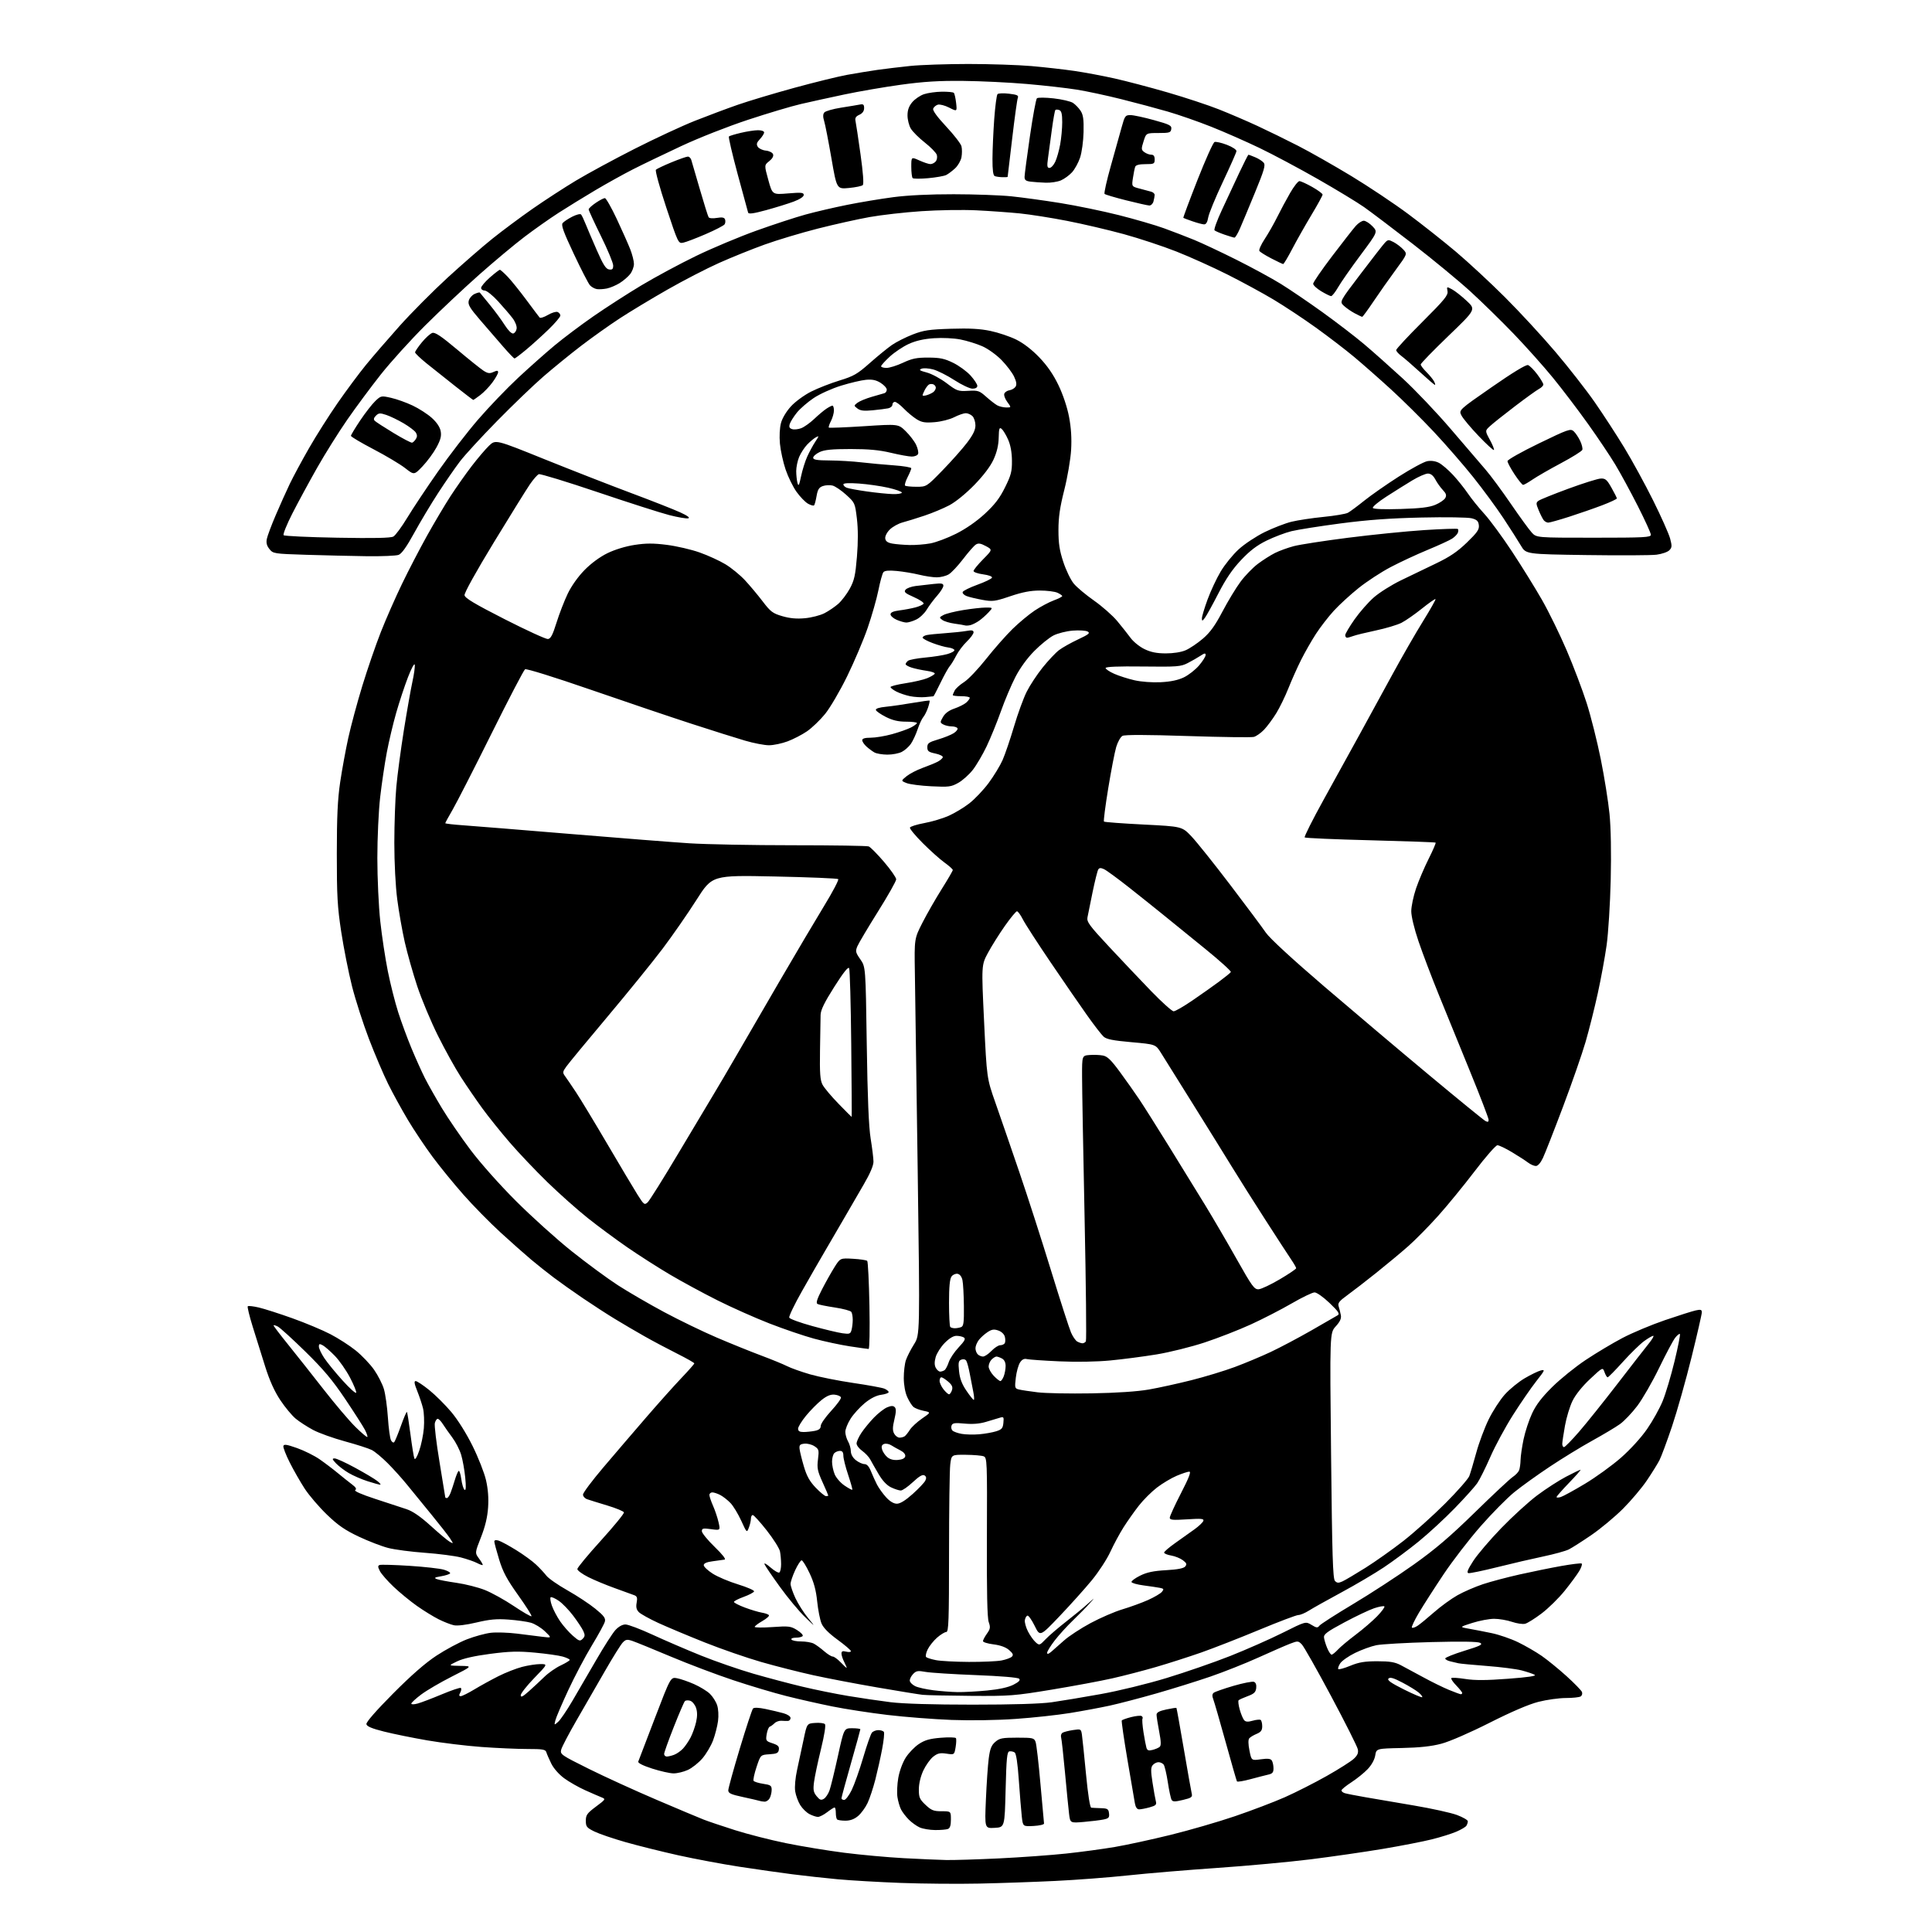 <?xml version="1.0" encoding="UTF-8" standalone="no"?>
<svg 
  version="1.1" 
  xmlns="http://www.w3.org/2000/svg" 
  xmlns:xlink="http://www.w3.org/1999/xlink" 
  xmlns:svg="http://www.w3.org/2000/svg"
  xmlns:rdf="http://www.w3.org/1999/02/22-rdf-syntax-ns#"
  xmlns:cc="http://creativecommons.org/ns#"
  xmlns:dc="http://purl.org/dc/elements/1.1/"
  viewBox="0 0 1024 1024"
  width="1024"
  height="1024"
>
<style>svg {background-color: white; }</style>"
<path stroke="none" fill="black" fill-rule="evenodd" d="M519.00,998.34C507.73,998.58 489.05,998.42 477.50,997.99C465.95,997.56 450.88,996.68 444.00,996.05C437.12,995.41 426.32,994.22 420.00,993.41C413.68,992.60 401.07,990.81 392.00,989.42C382.93,988.03 368.30,985.29 359.50,983.34C350.70,981.38 338.10,978.24 331.50,976.36C324.90,974.48 317.48,971.94 315.00,970.72C310.96,968.72 310.50,968.15 310.50,965.03C310.50,961.99 311.18,961.05 315.85,957.56C321.02,953.71 321.12,953.54 318.85,952.64C317.56,952.13 313.63,950.42 310.13,948.85C306.62,947.28 301.63,944.43 299.03,942.52C296.28,940.51 293.43,937.27 292.21,934.78C291.05,932.42 289.87,929.71 289.58,928.75C289.13,927.24 287.74,927.00 279.47,927.00C274.19,927.00 263.27,926.52 255.19,925.93C247.11,925.34 234.20,923.77 226.50,922.44C218.80,921.11 208.45,919.01 203.50,917.76C197.08,916.15 194.42,915.02 194.20,913.84C194.00,912.80 199.28,906.75 208.19,897.77C217.85,888.04 225.36,881.46 231.30,877.55C236.15,874.36 243.41,870.46 247.45,868.89C251.49,867.32 257.20,865.76 260.15,865.41C263.09,865.07 269.32,865.27 274.00,865.85C278.68,866.44 284.75,867.20 287.50,867.54C292.50,868.16 292.50,868.16 288.84,864.66C286.83,862.73 283.46,860.66 281.34,860.07C279.23,859.48 273.90,858.73 269.50,858.41C263.26,857.95 259.53,858.29 252.55,859.95C247.11,861.24 242.42,861.82 240.55,861.41C238.87,861.05 235.25,859.63 232.50,858.26C229.75,856.88 224.57,853.70 221.00,851.18C217.43,848.66 211.87,844.10 208.65,841.05C205.43,838.00 202.15,834.25 201.36,832.73C200.22,830.52 200.19,829.87 201.22,829.48C201.92,829.21 209.03,829.41 217.00,829.92C224.97,830.43 233.20,831.35 235.28,831.98C237.35,832.60 238.82,833.47 238.55,833.92C238.27,834.37 236.12,835.06 233.77,835.46C230.34,836.04 229.89,836.33 231.50,836.95C232.60,837.38 237.32,838.27 242.00,838.94C246.68,839.61 253.43,841.32 257.00,842.74C260.57,844.15 267.48,847.98 272.33,851.24C277.19,854.50 281.41,856.93 281.70,856.64C281.99,856.34 278.82,851.33 274.65,845.49C268.62,837.03 266.57,833.18 264.54,826.54C263.14,821.96 262.00,817.68 262.00,817.04C262.00,816.29 262.81,816.11 264.25,816.54C265.49,816.91 269.65,819.16 273.50,821.54C277.35,823.91 282.09,827.35 284.03,829.18C285.98,831.01 288.47,833.68 289.58,835.12C290.69,836.57 295.71,840.07 300.75,842.91C305.79,845.75 312.44,850.14 315.53,852.66C320.07,856.35 321.05,857.67 320.60,859.45C320.30,860.67 317.19,866.38 313.69,872.15C310.20,877.91 304.56,888.58 301.17,895.87C297.78,903.15 294.72,910.32 294.36,911.81C293.70,914.49 293.71,914.49 295.84,912.60C297.02,911.56 300.39,906.61 303.33,901.60C306.28,896.60 312.00,886.76 316.06,879.73C320.12,872.71 324.66,865.63 326.16,863.98C327.86,862.13 329.88,861.00 331.50,861.00C332.94,861.00 339.38,863.43 345.81,866.40C352.24,869.37 363.79,874.34 371.48,877.45C379.18,880.55 391.69,884.89 399.30,887.09C406.90,889.28 418.61,892.39 425.31,893.98C432.02,895.58 442.90,897.79 449.50,898.89C456.10,899.99 466.23,901.48 472.00,902.20C478.70,903.03 494.44,903.50 515.50,903.50C536.88,903.50 551.67,903.05 557.50,902.22C562.45,901.52 574.07,899.59 583.32,897.92C592.88,896.21 607.99,892.52 618.32,889.38C628.32,886.34 643.47,881.09 652.00,877.72C660.52,874.34 673.02,868.83 679.76,865.46C692.01,859.33 692.01,859.33 695.11,861.21C697.81,862.86 698.35,862.91 699.35,861.62C699.98,860.81 708.04,855.64 717.26,850.13C726.47,844.63 740.86,835.26 749.22,829.31C760.79,821.08 768.56,814.45 781.79,801.52C791.35,792.17 800.36,783.75 801.81,782.80C803.26,781.84 804.77,780.26 805.16,779.28C805.54,778.30 805.89,775.84 805.93,773.82C805.97,771.79 806.69,766.84 807.53,762.82C808.37,758.79 810.40,752.63 812.04,749.12C814.16,744.57 817.24,740.54 822.76,735.09C827.02,730.88 835.00,724.43 840.51,720.77C846.02,717.10 854.79,711.86 860.01,709.12C865.23,706.38 875.35,702.14 882.50,699.70C889.65,697.26 896.96,694.94 898.75,694.55C901.45,693.96 902.00,694.14 902.00,695.58C902.00,696.54 899.54,707.27 896.54,719.41C893.54,731.56 888.89,748.02 886.21,756.00C883.52,763.98 880.51,772.08 879.52,774.00C878.52,775.92 875.54,780.72 872.88,784.66C870.23,788.59 864.52,795.36 860.19,799.69C855.85,804.02 848.30,810.30 843.40,813.65C838.51,816.99 833.15,820.40 831.50,821.23C829.85,822.06 823.77,823.74 818.00,824.95C812.23,826.16 801.25,828.71 793.61,830.62C785.98,832.53 779.08,833.96 778.30,833.80C777.25,833.58 777.94,831.85 780.86,827.33C783.06,823.93 789.72,816.12 795.67,809.96C801.62,803.81 810.21,795.97 814.76,792.56C819.32,789.14 826.21,784.69 830.07,782.67C833.94,780.65 837.37,779.00 837.71,779.00C838.05,779.00 835.33,782.11 831.66,785.90C828.00,789.70 825.00,793.10 825.00,793.47C825.00,793.84 826.01,793.83 827.25,793.45C828.49,793.07 834.24,789.92 840.03,786.45C845.82,782.98 854.40,776.77 859.10,772.66C864.12,768.25 869.84,761.98 872.99,757.41C875.95,753.15 879.66,746.47 881.25,742.58C882.85,738.68 885.67,729.22 887.53,721.54C889.39,713.86 890.68,707.34 890.39,707.05C890.10,706.77 888.98,707.65 887.90,709.01C886.82,710.38 882.99,717.58 879.39,725.00C875.79,732.42 870.56,741.51 867.77,745.19C864.99,748.86 860.86,753.20 858.60,754.81C856.35,756.43 849.77,760.35 844.00,763.54C838.23,766.72 828.10,772.92 821.50,777.31C814.90,781.70 806.41,787.79 802.63,790.86C798.85,793.92 790.82,802.05 784.78,808.93C778.75,815.80 769.89,827.29 765.10,834.46C760.31,841.63 754.44,850.78 752.06,854.78C749.68,858.79 748.00,862.34 748.34,862.67C748.67,863.00 750.01,862.57 751.32,861.71C752.63,860.85 756.58,857.62 760.10,854.52C763.62,851.42 769.20,847.37 772.50,845.51C775.80,843.65 781.88,841.02 786.00,839.65C790.12,838.28 798.90,835.96 805.50,834.48C812.10,833.00 822.00,830.99 827.50,830.01C833.00,829.03 837.86,828.44 838.30,828.70C838.74,828.96 838.18,830.73 837.06,832.63C835.93,834.53 832.44,839.28 829.29,843.18C826.14,847.08 820.65,852.47 817.09,855.16C813.54,857.85 809.60,860.31 808.34,860.63C807.08,860.95 803.93,860.48 801.35,859.60C798.76,858.72 794.52,858.00 791.93,858.00C789.33,858.00 784.13,858.98 780.36,860.18C773.50,862.36 773.50,862.36 778.50,863.24C781.25,863.72 786.70,864.78 790.60,865.59C794.51,866.40 800.81,868.57 804.60,870.41C808.40,872.25 814.02,875.50 817.10,877.63C820.17,879.76 826.11,884.60 830.29,888.38C834.47,892.17 838.15,895.95 838.48,896.80C838.80,897.65 838.49,898.71 837.78,899.15C837.08,899.60 833.53,899.98 829.91,899.98C826.29,899.99 819.76,900.90 815.41,902.01C810.32,903.30 801.08,907.26 789.50,913.11C779.07,918.38 768.34,923.04 764.00,924.19C758.72,925.60 752.51,926.27 743.00,926.48C729.50,926.77 729.50,926.77 728.90,930.44C728.54,932.65 726.96,935.51 724.90,937.67C723.03,939.64 719.14,942.78 716.25,944.66C713.36,946.53 711.00,948.47 711.00,948.96C711.00,949.46 711.79,950.11 712.75,950.42C713.71,950.72 718.55,951.67 723.50,952.53C728.45,953.40 740.15,955.39 749.50,956.97C758.85,958.55 769.09,960.81 772.25,961.99C775.41,963.18 777.99,964.67 777.98,965.32C777.98,965.97 777.63,967.03 777.21,967.69C776.80,968.34 774.41,969.75 771.89,970.83C769.38,971.91 763.54,973.74 758.91,974.89C754.29,976.05 742.62,978.32 733.00,979.94C723.38,981.55 706.16,984.04 694.74,985.47C683.32,986.89 661.04,988.95 645.24,990.03C629.43,991.12 608.17,992.90 598.00,993.99C587.83,995.08 570.50,996.40 559.50,996.93C548.50,997.47 530.27,998.10 519.00,998.34zM501.50,985.85C505.35,985.93 517.95,985.54 529.50,984.99C541.05,984.43 557.02,983.28 565.00,982.43C572.98,981.58 584.63,980.00 590.91,978.93C597.18,977.86 610.46,974.98 620.41,972.53C630.36,970.08 645.70,965.64 654.50,962.64C663.30,959.65 675.23,955.11 681.00,952.56C686.77,950.00 696.75,944.94 703.16,941.32C709.57,937.70 716.02,933.61 717.50,932.23C719.54,930.35 720.07,929.09 719.66,927.12C719.37,925.68 713.01,913.02 705.52,899.00C698.04,884.98 691.04,872.61 689.96,871.53C688.09,869.65 687.83,869.64 683.75,871.21C681.41,872.11 673.88,875.40 667.00,878.51C660.12,881.63 648.65,886.18 641.50,888.64C634.35,891.09 621.43,895.12 612.78,897.59C604.14,900.06 593.06,902.95 588.17,904.02C583.28,905.08 573.85,906.84 567.23,907.92C560.60,909.00 547.60,910.42 538.34,911.06C528.38,911.76 514.50,911.98 504.38,911.60C494.96,911.24 479.69,910.06 470.44,908.96C461.19,907.87 447.97,905.83 441.06,904.43C434.15,903.04 423.19,900.56 416.71,898.92C410.22,897.29 397.62,893.53 388.71,890.56C379.79,887.60 364.85,881.95 355.50,878.01C346.15,874.07 337.02,870.35 335.21,869.74C332.38,868.79 331.66,868.91 330.07,870.57C329.05,871.63 324.85,878.35 320.74,885.50C316.63,892.65 309.86,904.40 305.69,911.61C301.52,918.83 297.81,925.90 297.45,927.33C296.82,929.84 297.36,930.21 312.15,937.56C320.59,941.75 336.73,949.12 348.00,953.93C359.27,958.75 370.52,963.47 373.00,964.44C375.48,965.40 382.93,967.91 389.56,970.02C396.20,972.13 408.35,975.23 416.56,976.91C424.78,978.59 438.70,980.88 447.50,982.00C456.30,983.12 470.48,984.41 479.00,984.87C487.52,985.33 497.65,985.77 501.50,985.85zM495.67,969.96C492.83,969.94 489.15,969.33 487.50,968.60C485.85,967.87 483.22,965.99 481.66,964.41C480.09,962.83 478.24,960.41 477.55,959.02C476.85,957.63 476.00,954.70 475.66,952.50C475.32,950.30 475.52,945.71 476.11,942.30C476.73,938.73 478.40,934.18 480.04,931.60C481.61,929.12 484.74,925.88 487.00,924.38C490.19,922.27 492.79,921.53 498.63,921.05C502.77,920.71 506.38,920.80 506.66,921.25C506.94,921.70 506.86,923.88 506.49,926.08C505.81,930.09 505.81,930.09 501.64,929.47C498.23,928.96 496.94,929.26 494.61,931.09C493.04,932.33 490.69,935.63 489.38,938.42C487.92,941.56 487.02,945.37 487.01,948.38C487.00,952.69 487.42,953.66 490.57,956.63C493.63,959.52 494.85,960.00 499.07,960.00C504.00,960.00 504.00,960.00 504.00,964.39C504.00,967.48 503.53,968.97 502.42,969.39C501.55,969.73 498.51,969.98 495.67,969.96zM527.20,968.80C521.89,969.11 521.89,969.11 522.55,953.80C522.91,945.39 523.58,935.58 524.05,932.00C524.73,926.86 525.45,925.03 527.51,923.25C529.79,921.28 531.22,921.00 539.08,921.00C547.47,921.00 548.10,921.15 548.88,923.25C549.34,924.49 550.50,934.50 551.46,945.50C552.43,956.50 553.28,965.95 553.36,966.50C553.44,967.05 550.95,967.63 547.83,967.80C542.16,968.10 542.16,968.10 541.57,962.80C541.24,959.88 540.54,951.23 540.00,943.57C539.36,934.38 538.60,929.36 537.76,928.82C537.07,928.37 535.83,928.12 535.00,928.26C533.75,928.48 533.42,931.79 533.00,948.51C532.50,968.50 532.50,968.50 527.20,968.80zM574.36,965.67C567.23,966.27 567.23,966.27 566.63,961.39C566.30,958.70 565.33,948.85 564.47,939.50C563.61,930.15 562.68,921.75 562.41,920.83C562.14,919.92 562.48,918.82 563.17,918.39C563.86,917.97 566.35,917.33 568.70,916.97C572.88,916.34 572.98,916.39 573.44,919.41C573.69,921.11 574.67,930.49 575.60,940.25C576.65,951.26 577.72,958.05 578.40,958.12C579.00,958.19 581.30,958.30 583.50,958.37C587.03,958.48 587.54,958.81 587.80,961.11C588.06,963.36 587.64,963.82 584.80,964.39C582.99,964.76 578.29,965.33 574.36,965.67zM448.09,965.00C446.02,965.00 444.03,964.70 443.67,964.33C443.30,963.97 443.00,962.39 443.00,960.83C443.00,959.27 442.70,958.00 442.34,958.00C441.98,958.00 440.21,959.12 438.41,960.50C436.61,961.88 434.41,963.00 433.52,963.00C432.63,963.00 430.62,962.34 429.05,961.52C427.48,960.71 425.27,958.55 424.14,956.73C423.01,954.90 421.81,951.63 421.47,949.45C421.10,947.13 421.52,942.41 422.49,938.00C423.39,933.88 424.94,926.67 425.92,922.00C427.70,913.50 427.70,913.50 431.99,913.19C434.34,913.01 436.69,913.29 437.21,913.81C437.78,914.38 436.99,919.45 435.12,927.12C433.45,933.93 431.80,941.76 431.45,944.52C430.91,948.69 431.15,949.95 432.84,952.02C434.50,954.05 435.20,954.30 436.69,953.39C437.68,952.78 439.03,950.76 439.68,948.89C440.34,947.03 442.33,938.86 444.11,930.75C447.35,916.00 447.35,916.00 451.67,916.00C454.05,916.00 456.00,916.26 456.00,916.57C456.00,916.89 453.75,925.04 451.00,934.70C448.25,944.35 446.00,952.64 446.00,953.12C446.00,953.61 446.64,954.00 447.43,954.00C448.21,954.00 450.01,951.64 451.42,948.75C452.83,945.86 455.56,938.15 457.49,931.61C459.41,925.07 461.50,919.11 462.12,918.36C462.74,917.61 464.29,917.00 465.56,917.00C466.84,917.00 468.15,917.44 468.48,917.97C468.82,918.51 468.40,922.56 467.56,926.98C466.73,931.40 465.11,938.66 463.97,943.13C462.83,947.59 460.97,953.22 459.83,955.63C458.70,958.04 456.44,961.13 454.81,962.51C452.80,964.20 450.64,965.00 448.09,965.00zM603.80,958.99C602.66,959.00 601.90,957.92 601.51,955.75C601.19,953.96 599.40,943.51 597.54,932.53C595.68,921.55 594.34,912.27 594.56,911.90C594.78,911.54 597.02,910.73 599.53,910.10C602.05,909.46 604.54,909.21 605.07,909.54C605.60,909.87 605.81,910.49 605.55,910.92C605.28,911.35 605.52,914.58 606.07,918.10C606.62,921.62 607.33,925.33 607.63,926.33C608.06,927.76 608.78,928.02 610.84,927.50C612.30,927.14 614.00,926.42 614.62,925.90C615.47,925.20 615.41,923.10 614.38,917.73C613.62,913.75 613.00,909.75 613.00,908.83C613.00,907.64 614.45,906.85 618.15,906.06C620.98,905.46 623.40,905.08 623.53,905.23C623.67,905.38 625.43,915.17 627.45,927.00C629.47,938.83 631.36,949.46 631.64,950.63C632.09,952.50 631.51,952.92 626.97,954.01C622.78,955.01 621.62,955.01 620.99,953.98C620.55,953.28 619.64,949.06 618.97,944.60C618.29,940.15 617.29,935.94 616.75,935.25C616.20,934.56 614.97,934.00 614.00,934.00C613.03,934.00 611.67,934.70 610.96,935.55C609.92,936.80 609.90,938.62 610.86,944.80C611.51,949.04 612.30,953.48 612.62,954.68C613.11,956.53 612.62,957.01 609.35,957.92C607.23,958.51 604.73,958.99 603.80,958.99zM405.21,954.92C404.27,954.88 403.05,954.68 402.50,954.48C401.95,954.29 398.01,953.38 393.75,952.46C387.42,951.10 386.00,950.45 386.00,948.92C386.00,947.89 388.75,937.92 392.11,926.77C395.47,915.62 398.62,906.07 399.11,905.55C399.67,904.95 402.13,905.04 405.75,905.80C408.91,906.46 413.19,907.47 415.25,908.05C417.38,908.64 419.00,909.72 419.00,910.55C419.00,911.35 418.44,912.05 417.75,912.11C417.06,912.17 415.49,912.14 414.25,912.04C413.01,911.94 411.33,912.52 410.52,913.34C409.70,914.15 408.57,914.98 407.99,915.17C407.42,915.36 406.69,917.15 406.36,919.14C405.80,922.61 405.93,922.82 409.44,923.98C412.35,924.94 413.05,925.64 412.81,927.35C412.55,929.15 411.73,929.55 407.81,929.80C403.13,930.10 403.13,930.10 400.99,936.53C399.81,940.06 399.11,943.36 399.41,943.86C399.72,944.36 402.01,945.07 404.49,945.45C408.46,946.04 409.00,946.42 409.00,948.63C409.00,950.00 408.53,952.00 407.96,953.07C407.40,954.13 406.16,954.96 405.21,954.92zM662.76,943.01C659.05,944.02 655.83,944.54 655.61,944.17C655.38,943.80 652.70,934.46 649.64,923.41C646.58,912.37 643.63,902.16 643.09,900.74C642.39,898.90 642.45,897.88 643.30,897.20C643.96,896.68 648.68,895.03 653.80,893.53C658.91,892.04 663.78,891.09 664.62,891.41C665.59,891.78 666.02,892.98 665.82,894.72C665.56,896.91 664.66,897.76 661.32,898.99C659.02,899.84 656.85,900.82 656.50,901.17C656.15,901.52 656.42,903.76 657.09,906.15C657.77,908.54 658.83,911.06 659.44,911.74C660.26,912.65 661.47,912.73 663.92,912.02C665.77,911.49 667.67,911.30 668.14,911.59C668.61,911.88 669.00,913.39 669.00,914.94C669.00,917.12 668.33,918.03 666.03,918.99C664.40,919.66 662.64,920.73 662.12,921.36C661.53,922.08 661.57,924.48 662.24,927.82C663.29,933.15 663.29,933.15 668.27,932.46C671.97,931.95 673.47,932.13 674.11,933.14C674.58,933.89 674.98,935.73 674.98,937.23C675.00,939.40 674.43,940.09 672.25,940.57C670.74,940.91 666.47,942.01 662.76,943.01zM357.00,939.93C355.07,939.92 349.98,938.77 345.67,937.39C340.79,935.82 338.01,934.42 338.29,933.68C338.54,933.03 342.50,922.68 347.09,910.68C355.45,888.86 355.45,888.86 358.85,889.50C360.72,889.85 364.79,891.26 367.88,892.62C370.97,893.99 374.73,896.28 376.23,897.72C377.73,899.16 379.47,901.88 380.09,903.78C380.76,905.79 380.95,909.28 380.57,912.20C380.21,914.93 379.03,919.53 377.95,922.41C376.87,925.30 374.33,929.60 372.30,931.97C370.27,934.33 366.79,937.10 364.56,938.11C362.33,939.13 358.93,939.94 357.00,939.93zM353.43,931.00C354.22,931.00 355.98,930.58 357.34,930.06C358.70,929.54 360.79,928.08 361.99,926.81C363.19,925.54 365.02,922.85 366.06,920.84C367.10,918.82 368.41,915.15 368.96,912.68C369.65,909.60 369.63,907.24 368.90,905.14C368.31,903.46 366.93,901.79 365.82,901.44C364.71,901.09 363.44,901.18 362.99,901.65C362.55,902.12 359.89,908.30 357.09,915.40C354.29,922.49 352.00,928.90 352.00,929.65C352.00,930.39 352.65,931.00 353.43,931.00zM221.39,902.90C223.25,902.39 228.97,900.21 234.11,898.06C239.24,895.91 243.79,894.37 244.22,894.64C244.65,894.90 244.54,895.99 243.97,897.06C243.19,898.51 243.25,899.00 244.21,899.00C244.92,899.00 248.17,897.39 251.43,895.42C254.69,893.45 260.43,890.30 264.18,888.41C267.93,886.52 273.57,884.31 276.71,883.49C279.85,882.67 284.20,882.00 286.38,882.00C290.34,882.00 290.34,882.00 283.17,889.39C279.23,893.46 276.00,897.56 276.00,898.51C276.00,899.82 277.02,899.32 280.25,896.46C282.59,894.38 286.30,890.93 288.49,888.80C290.68,886.66 294.60,883.92 297.20,882.71C299.79,881.49 301.94,880.18 301.96,879.80C301.98,879.41 300.31,878.61 298.25,878.02C296.19,877.43 289.55,876.49 283.50,875.93C274.55,875.10 270.13,875.23 259.79,876.58C251.42,877.68 245.45,879.03 242.29,880.55C237.50,882.84 237.50,882.84 244.00,882.95C250.50,883.05 250.50,883.05 239.50,888.61C233.45,891.67 226.14,895.95 223.25,898.12C220.36,900.29 218.00,902.46 218.00,902.95C218.00,903.46 219.45,903.44 221.39,902.90zM753.79,899.55C754.06,899.27 753.21,898.15 751.89,897.05C750.58,895.95 746.71,893.58 743.29,891.79C738.65,889.35 736.79,888.81 735.94,889.66C735.10,890.50 737.15,891.96 744.05,895.42C749.13,897.96 753.51,899.82 753.79,899.55zM514.51,898.84C502.40,898.75 490.93,898.50 489.00,898.29C487.07,898.08 476.27,896.32 465.00,894.38C453.73,892.45 438.43,889.52 431.00,887.89C423.57,886.25 411.20,883.11 403.50,880.90C395.80,878.69 382.30,874.02 373.50,870.51C364.70,867.01 353.66,862.37 348.97,860.22C344.27,858.06 339.62,855.48 338.63,854.49C337.32,853.17 337.00,851.83 337.44,849.46C337.91,846.94 337.66,846.08 336.27,845.53C335.30,845.14 330.68,843.46 326.00,841.80C321.32,840.13 314.91,837.47 311.75,835.87C308.59,834.28 306.00,832.37 306.00,831.63C306.00,830.89 311.64,824.08 318.53,816.49C325.42,808.89 330.90,802.19 330.70,801.59C330.50,800.99 326.55,799.36 321.92,797.96C317.29,796.57 312.49,795.07 311.25,794.64C310.01,794.22 309.00,793.10 309.00,792.16C309.00,791.22 313.84,784.76 319.75,777.80C325.66,770.83 335.87,758.92 342.43,751.32C348.99,743.72 357.43,734.29 361.18,730.36C364.93,726.43 368.00,722.94 368.00,722.62C368.00,722.29 363.84,719.93 358.75,717.38C353.66,714.83 345.90,710.71 341.50,708.21C337.10,705.72 330.12,701.63 326.00,699.12C321.88,696.62 314.23,691.67 309.00,688.12C303.77,684.57 296.80,679.63 293.50,677.14C290.20,674.66 284.80,670.36 281.50,667.60C278.20,664.83 270.87,658.33 265.22,653.16C259.56,647.98 250.79,639.04 245.72,633.30C240.65,627.56 233.28,618.54 229.35,613.25C225.42,607.97 219.50,599.12 216.19,593.58C212.88,588.03 208.17,579.45 205.72,574.50C203.27,569.55 198.70,558.83 195.57,550.69C192.45,542.54 188.39,529.91 186.55,522.63C184.72,515.35 182.16,502.44 180.86,493.94C178.84,480.69 178.51,474.81 178.52,452.50C178.53,432.77 178.96,423.61 180.31,414.50C181.29,407.90 183.23,397.32 184.62,391.00C186.01,384.68 189.35,372.30 192.04,363.50C194.73,354.70 199.14,341.88 201.85,335.00C204.56,328.12 209.60,316.65 213.06,309.50C216.51,302.35 222.47,290.88 226.30,284.00C230.13,277.12 235.73,267.69 238.74,263.04C241.76,258.39 246.83,251.19 250.01,247.04C253.19,242.89 257.34,238.02 259.23,236.21C262.67,232.93 262.67,232.93 288.58,243.39C302.84,249.14 323.50,257.21 334.50,261.32C345.50,265.43 357.20,270.04 360.50,271.55C364.42,273.35 365.90,274.45 364.76,274.72C363.81,274.95 359.31,274.19 354.76,273.02C350.22,271.86 333.11,266.38 316.74,260.85C300.37,255.32 286.35,251.04 285.58,251.33C284.82,251.62 282.70,254.02 280.89,256.66C279.08,259.30 270.47,273.16 261.76,287.46C252.31,302.98 246.04,314.28 246.21,315.48C246.43,317.01 251.63,320.11 267.50,328.20C279.05,334.08 289.36,338.80 290.41,338.70C291.88,338.55 292.93,336.54 294.97,330.00C296.43,325.32 299.10,318.44 300.89,314.70C302.87,310.57 306.38,305.63 309.83,302.12C313.31,298.57 318.00,295.12 322.00,293.18C325.90,291.28 331.64,289.53 336.33,288.82C342.37,287.89 346.29,287.88 353.46,288.79C358.57,289.44 366.37,291.24 370.79,292.81C375.21,294.37 381.38,297.19 384.50,299.08C387.61,300.96 392.26,304.76 394.83,307.52C397.40,310.28 401.62,315.32 404.22,318.73C408.43,324.25 409.56,325.11 414.66,326.59C418.67,327.76 422.26,328.08 426.65,327.67C430.10,327.35 434.72,326.16 436.93,325.04C439.14,323.91 442.44,321.67 444.28,320.06C446.11,318.45 448.87,314.81 450.42,311.98C452.78,307.63 453.38,304.95 454.20,295.02C454.84,287.24 454.83,280.38 454.17,274.86C453.18,266.64 453.09,266.43 448.48,262.24C445.90,259.90 442.65,257.70 441.25,257.35C439.86,257.00 437.56,257.12 436.13,257.62C434.09,258.34 433.40,259.44 432.80,262.90C432.39,265.31 431.79,267.54 431.47,267.86C431.15,268.18 429.71,267.78 428.26,266.97C426.82,266.16 424.10,263.36 422.21,260.73C420.33,258.11 417.71,252.78 416.39,248.88C415.07,244.98 413.72,238.80 413.38,235.15C413.02,231.17 413.25,226.75 413.95,224.16C414.64,221.59 416.83,217.98 419.28,215.31C421.59,212.81 426.34,209.35 429.97,207.53C433.56,205.73 440.32,203.09 445.00,201.66C452.47,199.38 454.41,198.26 461.00,192.43C465.12,188.78 470.41,184.47 472.74,182.85C475.07,181.24 480.02,178.74 483.74,177.29C489.53,175.05 492.44,174.61 504.00,174.25C513.85,173.94 519.53,174.25 525.00,175.41C529.12,176.27 535.23,178.33 538.56,179.96C542.41,181.85 546.90,185.30 550.82,189.39C555.09,193.84 558.26,198.44 561.02,204.18C563.44,209.22 565.66,215.88 566.63,221.01C567.73,226.81 568.07,232.35 567.71,238.50C567.41,243.50 565.80,252.92 564.09,259.69C561.76,268.89 561.00,274.12 561.00,280.98C561.00,288.08 561.57,291.79 563.60,297.92C565.02,302.24 567.50,307.37 569.11,309.31C570.71,311.26 575.55,315.32 579.87,318.34C584.18,321.37 589.71,326.24 592.15,329.17C594.59,332.10 597.79,336.14 599.27,338.15C600.74,340.15 604.03,342.81 606.59,344.04C609.95,345.67 613.06,346.30 617.87,346.31C621.91,346.32 626.03,345.67 628.41,344.65C630.56,343.72 634.65,340.98 637.50,338.54C641.40,335.21 643.98,331.64 647.94,324.11C650.84,318.60 655.15,311.49 657.53,308.30C659.90,305.11 664.02,300.87 666.67,298.87C669.33,296.87 673.40,294.28 675.72,293.11C678.04,291.95 682.54,290.31 685.72,289.47C688.90,288.63 701.85,286.63 714.50,285.02C727.15,283.41 745.30,281.58 754.84,280.96C764.37,280.35 772.41,280.08 772.71,280.38C773.01,280.67 772.99,281.58 772.68,282.40C772.36,283.22 771.00,284.61 769.65,285.49C768.30,286.38 762.43,289.07 756.60,291.48C750.78,293.89 741.95,298.00 736.98,300.62C732.01,303.24 724.42,308.21 720.11,311.66C715.80,315.10 709.88,320.53 706.96,323.71C704.05,326.90 699.77,332.43 697.46,336.00C695.14,339.57 691.62,345.75 689.62,349.73C687.63,353.70 684.61,360.45 682.91,364.73C681.22,369.00 678.31,374.98 676.46,378.00C674.60,381.02 671.69,384.96 670.00,386.74C668.30,388.52 665.84,390.25 664.54,390.58C663.23,390.91 647.45,390.70 629.48,390.11C607.65,389.39 596.18,389.37 594.94,390.03C593.91,390.58 592.42,393.23 591.62,395.91C590.82,398.59 588.91,408.47 587.38,417.85C585.84,427.24 584.83,435.16 585.12,435.45C585.41,435.75 594.84,436.45 606.08,437.02C626.50,438.05 626.50,438.05 631.50,443.31C634.25,446.21 643.51,457.78 652.07,469.04C660.64,480.29 669.11,491.66 670.90,494.29C672.91,497.25 684.67,508.10 701.61,522.63C716.72,535.57 741.77,556.74 757.29,569.67C772.80,582.60 786.29,593.60 787.25,594.12C788.57,594.84 789.00,594.69 789.00,593.53C789.00,592.69 784.55,581.08 779.10,567.75C773.66,554.41 766.18,536.08 762.49,527.00C758.80,517.92 754.03,505.35 751.89,499.05C749.58,492.26 748.00,485.71 748.00,482.97C748.00,480.43 749.14,475.01 750.52,470.93C751.91,466.84 754.91,459.79 757.19,455.25C759.47,450.71 761.14,446.82 760.91,446.61C760.69,446.40 745.12,445.84 726.33,445.36C707.54,444.89 691.87,444.21 691.51,443.85C691.16,443.49 695.68,434.49 701.56,423.85C707.45,413.21 715.97,397.75 720.50,389.50C725.03,381.25 732.90,366.85 737.99,357.50C743.08,348.15 750.40,335.42 754.26,329.22C758.11,323.01 761.08,317.75 760.85,317.52C760.63,317.30 757.37,319.58 753.61,322.59C749.85,325.61 744.99,328.99 742.81,330.10C740.63,331.21 734.52,333.04 729.23,334.16C723.94,335.28 718.54,336.60 717.24,337.10C715.94,337.59 714.45,338.00 713.93,338.00C713.42,338.00 713.00,337.40 713.00,336.66C713.00,335.92 715.22,332.16 717.93,328.30C720.64,324.44 725.24,319.19 728.16,316.64C731.08,314.08 737.53,310.02 742.49,307.61C747.44,305.20 755.84,301.16 761.15,298.62C768.41,295.15 772.44,292.42 777.47,287.57C782.98,282.24 784.09,280.64 783.82,278.37C783.56,276.17 782.79,275.43 780.00,274.70C778.08,274.20 766.15,274.01 753.50,274.30C736.93,274.66 724.91,275.54 710.50,277.43C699.50,278.88 687.80,280.73 684.50,281.54C681.20,282.35 675.30,284.59 671.38,286.50C666.21,289.03 662.50,291.85 657.80,296.83C653.18,301.73 649.73,306.80 645.73,314.59C642.65,320.59 639.44,326.40 638.60,327.50C637.25,329.26 637.06,329.29 637.03,327.78C637.01,326.83 638.35,322.36 640.00,317.84C641.65,313.31 644.79,306.61 646.97,302.94C649.15,299.27 653.45,293.96 656.53,291.15C659.60,288.34 665.81,284.23 670.31,282.02C674.81,279.82 681.20,277.35 684.50,276.54C687.80,275.73 695.41,274.58 701.41,273.98C707.41,273.39 713.26,272.40 714.41,271.79C715.56,271.17 719.42,268.31 723.00,265.43C726.58,262.55 734.83,256.78 741.34,252.62C747.85,248.46 754.65,244.78 756.46,244.44C758.55,244.05 760.82,244.37 762.66,245.32C764.26,246.15 767.59,249.00 770.07,251.66C772.55,254.32 776.11,258.75 777.97,261.50C779.83,264.25 783.77,269.14 786.73,272.36C789.68,275.58 796.29,284.58 801.42,292.36C806.55,300.14 813.70,311.68 817.31,318.00C820.92,324.32 826.81,336.37 830.40,344.76C833.99,353.15 838.75,365.69 840.96,372.62C843.18,379.56 846.54,392.94 848.44,402.37C850.34,411.79 852.42,424.83 853.07,431.35C853.81,438.80 854.05,451.79 853.71,466.35C853.41,479.09 852.43,494.67 851.54,501.00C850.65,507.32 848.54,518.80 846.85,526.50C845.17,534.20 842.27,545.74 840.42,552.14C838.56,558.54 833.17,574.02 828.45,586.54C823.73,599.07 818.94,611.27 817.82,613.66C816.55,616.36 815.12,618.00 814.02,618.00C813.06,618.00 811.20,617.18 809.88,616.18C808.57,615.18 804.74,612.70 801.37,610.68C798.00,608.66 794.53,607.00 793.67,607.00C792.80,607.00 787.38,613.19 781.63,620.75C775.87,628.31 767.12,639.00 762.19,644.50C757.25,650.00 750.13,657.22 746.36,660.54C742.59,663.87 735.00,670.18 729.50,674.58C724.00,678.98 717.10,684.31 714.17,686.43C709.80,689.60 708.96,690.66 709.51,692.39C709.88,693.55 710.40,695.62 710.67,697.00C711.01,698.82 710.29,700.45 707.97,703.00C704.80,706.50 704.80,706.50 705.50,771.50C706.06,824.41 706.44,836.77 707.56,837.93C708.67,839.08 709.42,839.13 711.55,838.16C712.99,837.50 718.47,834.26 723.73,830.96C728.99,827.65 738.03,821.25 743.83,816.73C749.62,812.20 759.62,803.24 766.03,796.82C772.45,790.39 778.18,783.86 778.77,782.32C779.36,780.77 781.01,775.23 782.44,770.00C783.86,764.77 786.82,756.84 789.00,752.37C791.19,747.90 795.05,741.93 797.59,739.11C800.13,736.28 804.88,732.41 808.14,730.50C811.40,728.58 815.24,726.73 816.66,726.37C819.06,725.77 818.87,726.21 814.23,732.11C811.47,735.62 805.93,743.67 801.91,750.00C797.89,756.33 792.50,766.30 789.92,772.18C787.35,778.05 784.20,784.35 782.93,786.18C781.67,788.00 776.32,793.94 771.06,799.36C765.80,804.79 757.20,812.73 751.94,817.01C746.69,821.29 738.36,827.47 733.44,830.75C728.52,834.03 718.42,839.99 711.00,843.99C703.58,848.00 695.82,852.34 693.77,853.64C691.72,854.94 689.19,856.00 688.15,856.00C687.12,856.00 677.77,859.54 667.38,863.86C657.00,868.18 643.14,873.59 636.60,875.89C630.05,878.18 619.27,881.64 612.65,883.56C606.02,885.49 595.62,888.19 589.55,889.56C583.47,890.94 569.05,893.62 557.51,895.53C537.65,898.81 535.33,898.99 514.51,898.84zM774.25,897.98C774.66,897.99 775.00,897.68 775.00,897.30C775.00,896.91 773.57,895.12 771.82,893.31C770.07,891.51 768.91,889.76 769.24,889.42C769.57,889.09 772.92,889.30 776.67,889.89C781.65,890.68 787.77,890.65 799.27,889.78C809.98,888.98 814.50,888.30 813.38,887.67C812.47,887.16 809.42,886.13 806.61,885.38C803.80,884.63 795.42,883.55 788.00,882.99C780.58,882.42 773.83,881.78 773.00,881.57C772.17,881.36 770.26,880.91 768.75,880.57C767.24,880.24 766.00,879.54 766.00,879.02C766.00,878.51 770.59,876.67 776.19,874.94C784.63,872.34 786.06,871.62 784.52,870.75C783.28,870.06 774.61,869.92 758.58,870.34C745.33,870.69 732.25,871.43 729.50,871.99C726.75,872.55 721.68,874.39 718.22,876.08C714.77,877.77 711.22,880.26 710.34,881.61C709.45,882.96 709.00,884.33 709.33,884.66C709.66,884.99 712.53,884.19 715.71,882.88C720.25,881.01 723.33,880.50 730.00,880.50C736.69,880.50 739.35,880.95 742.50,882.60C744.70,883.75 750.07,886.65 754.44,889.03C758.80,891.42 764.88,894.40 767.94,895.66C771.00,896.92 773.84,897.96 774.25,897.98zM507.50,896.85C510.80,896.90 517.88,896.52 523.24,896.00C529.61,895.38 534.40,894.32 537.11,892.95C540.06,891.44 540.93,890.53 540.16,889.76C539.51,889.11 530.43,888.35 517.29,887.84C505.31,887.38 493.32,886.62 490.65,886.15C486.40,885.39 485.57,885.54 483.87,887.37C482.81,888.51 482.07,890.13 482.23,890.96C482.39,891.80 483.70,893.05 485.13,893.73C486.56,894.42 490.83,895.38 494.61,895.86C498.40,896.35 504.20,896.79 507.50,896.85zM448.71,884.00C448.90,884.00 448.36,882.67 447.53,881.05C446.69,879.43 446.00,877.35 446.00,876.44C446.00,875.17 446.59,874.93 448.50,875.41C449.88,875.76 451.00,875.63 451.00,875.14C451.00,874.65 447.82,871.93 443.94,869.09C439.25,865.67 436.38,862.77 435.42,860.47C434.62,858.56 433.59,853.28 433.12,848.75C432.51,842.81 431.37,838.61 429.06,833.75C427.30,830.04 425.42,827.00 424.88,827.00C424.35,827.00 422.81,829.36 421.46,832.25C420.12,835.14 419.02,838.40 419.02,839.50C419.02,840.60 420.17,843.98 421.57,847.00C422.98,850.02 425.97,854.75 428.23,857.50C432.32,862.50 432.32,862.50 426.61,857.00C423.47,853.98 417.50,846.79 413.34,841.03C409.17,835.27 405.51,829.87 405.19,829.03C404.88,828.19 406.31,828.97 408.37,830.77C410.43,832.57 412.54,833.78 413.06,833.46C413.58,833.14 414.00,831.16 414.00,829.07C414.00,826.97 413.73,823.92 413.41,822.29C413.08,820.66 409.92,815.65 406.39,811.16C402.86,806.67 399.52,803.00 398.98,803.00C398.44,803.00 398.00,803.87 398.00,804.93C398.00,806.00 397.51,808.14 396.91,809.68C395.83,812.50 395.82,812.49 392.86,806.00C391.23,802.43 388.68,798.22 387.20,796.66C385.71,795.10 383.28,793.19 381.80,792.41C380.31,791.63 378.40,791.00 377.55,791.00C376.70,791.00 376.00,791.62 376.00,792.37C376.00,793.13 376.87,795.72 377.94,798.13C379.01,800.55 380.32,804.47 380.85,806.84C381.82,811.16 381.82,811.16 376.91,810.49C372.64,809.90 372.00,810.04 372.00,811.57C372.00,812.53 375.04,816.26 378.75,819.85C383.02,823.99 384.95,826.48 384.00,826.63C383.18,826.76 380.36,827.15 377.75,827.50C374.54,827.92 373.00,828.60 373.00,829.58C373.00,830.39 375.14,832.41 377.75,834.07C380.36,835.74 386.44,838.31 391.26,839.78C396.07,841.26 399.86,842.92 399.68,843.48C399.49,844.04 397.02,845.34 394.17,846.38C391.33,847.41 389.00,848.61 389.00,849.05C389.00,849.50 391.59,850.83 394.75,852.02C397.91,853.21 401.97,854.43 403.77,854.73C405.58,855.03 407.28,855.64 407.55,856.09C407.83,856.54 406.25,857.94 404.04,859.20C401.83,860.47 400.01,861.85 400.01,862.27C400.00,862.69 404.23,862.74 409.40,862.38C418.02,861.77 419.11,861.90 422.41,863.94C424.39,865.17 425.76,866.58 425.45,867.09C425.14,867.59 423.53,868.00 421.88,868.00C420.14,868.00 419.14,868.42 419.50,869.00C419.84,869.55 422.15,870.00 424.62,870.00C427.10,870.00 430.11,870.52 431.32,871.15C432.52,871.78 434.98,873.58 436.78,875.15C438.59,876.72 440.64,878.00 441.35,878.00C442.05,878.00 443.92,879.35 445.50,881.00C447.08,882.65 448.53,884.00 448.71,884.00zM513.50,880.85C520.65,880.88 528.45,880.54 530.83,880.08C533.21,879.62 535.69,878.70 536.33,878.05C537.23,877.14 536.88,876.32 534.84,874.56C533.11,873.05 530.24,872.01 526.59,871.55C523.52,871.17 521.00,870.40 521.00,869.83C521.00,869.27 521.94,867.49 523.09,865.88C524.89,863.35 525.02,862.50 524.04,859.72C523.25,857.49 522.96,843.67 523.08,814.56C523.24,774.40 523.17,772.58 521.37,771.88C520.34,771.47 516.08,771.11 511.89,771.07C504.28,771.00 504.28,771.00 503.65,776.25C503.30,779.14 503.01,800.29 503.01,823.25C503.00,859.25 502.80,865.00 501.53,865.00C500.73,865.00 498.54,866.35 496.66,867.99C494.79,869.63 492.55,872.45 491.68,874.24C490.81,876.03 490.45,877.85 490.87,878.27C491.30,878.70 493.64,879.43 496.07,879.91C498.51,880.39 506.35,880.81 513.50,880.85zM557.25,875.41C558.49,874.37 561.52,871.69 564.00,869.46C566.48,867.23 572.77,863.10 578.00,860.29C583.23,857.48 590.88,854.17 595.00,852.95C599.12,851.72 605.20,849.51 608.50,848.03C611.80,846.55 615.10,844.61 615.84,843.71C617.00,842.30 616.87,842.02 614.84,841.61C613.55,841.35 609.67,840.77 606.21,840.32C602.75,839.87 599.82,839.05 599.71,838.50C599.59,837.95 601.66,836.43 604.30,835.12C607.87,833.35 611.38,832.61 618.04,832.23C624.14,831.89 627.37,831.26 628.19,830.27C629.17,829.09 628.94,828.46 626.95,826.96C625.60,825.94 622.81,824.81 620.75,824.46C618.69,824.11 617.00,823.41 617.00,822.90C617.00,822.40 619.71,820.07 623.03,817.74C626.34,815.41 630.92,812.15 633.20,810.50C635.48,808.85 637.55,806.87 637.81,806.09C638.19,804.92 636.72,804.79 629.14,805.28C621.57,805.77 620.00,805.62 620.00,804.43C620.00,803.63 622.66,797.81 625.92,791.49C630.13,783.32 631.41,780.00 630.36,780.00C629.54,780.00 626.54,780.99 623.69,782.19C620.83,783.40 616.12,786.21 613.21,788.44C610.31,790.67 605.99,794.98 603.63,798.00C601.26,801.02 597.62,806.18 595.54,809.45C593.46,812.73 590.31,818.58 588.53,822.45C586.75,826.33 582.35,833.10 578.74,837.50C575.13,841.90 567.46,850.45 561.70,856.50C551.22,867.50 551.22,867.50 548.40,861.74C546.84,858.57 545.11,856.13 544.54,856.32C543.97,856.50 543.36,857.60 543.19,858.75C543.02,859.90 543.76,862.57 544.83,864.67C545.91,866.78 547.72,869.34 548.85,870.37C550.88,872.20 550.97,872.18 554.21,868.81C556.02,866.92 560.88,862.75 565.00,859.54C569.12,856.33 574.30,852.08 576.49,850.10C580.49,846.50 580.49,846.50 577.49,849.87C575.85,851.72 571.92,855.72 568.77,858.76C565.61,861.79 561.22,866.62 559.02,869.48C556.81,872.34 555.00,875.28 555.00,876.00C555.00,876.91 555.69,876.73 557.25,875.41zM705.77,877.00C706.26,877.00 707.74,875.81 709.08,874.36C710.41,872.91 714.65,869.36 718.50,866.46C722.35,863.57 727.50,859.14 729.94,856.62C732.38,854.10 734.09,851.76 733.75,851.42C733.41,851.08 730.96,851.52 728.31,852.41C725.67,853.30 718.55,856.68 712.50,859.92C703.44,864.77 701.54,866.18 701.74,867.91C701.87,869.07 702.64,871.59 703.44,873.51C704.24,875.43 705.29,877.00 705.77,877.00zM308.81,868.62C310.07,867.36 310.14,866.60 309.18,864.50C308.54,863.08 306.12,859.43 303.81,856.37C301.51,853.31 298.05,849.75 296.14,848.45C294.23,847.15 292.32,846.31 291.89,846.57C291.46,846.84 291.74,848.85 292.51,851.04C293.29,853.23 295.26,856.97 296.90,859.36C298.54,861.74 301.54,865.15 303.57,866.93C306.90,869.85 307.41,870.02 308.81,868.62zM255.84,829.49C255.65,829.67 254.30,829.19 252.82,828.42C251.35,827.65 247.53,826.33 244.32,825.49C241.12,824.66 232.56,823.55 225.29,823.02C218.03,822.50 209.25,821.35 205.79,820.46C202.33,819.58 195.30,816.87 190.17,814.45C182.86,811.00 179.20,808.47 173.28,802.78C169.12,798.77 163.81,792.58 161.48,789.00C159.16,785.42 155.60,779.20 153.57,775.16C151.54,771.13 150.02,767.21 150.19,766.45C150.44,765.35 151.90,765.56 157.39,767.49C161.18,768.82 166.58,771.50 169.39,773.45C172.20,775.40 176.53,778.68 179.02,780.75C181.51,782.81 184.88,785.50 186.52,786.73C188.63,788.31 189.14,789.20 188.28,789.77C187.53,790.27 191.54,792.04 198.78,794.41C205.23,796.51 212.71,798.97 215.41,799.87C218.80,800.99 222.82,803.77 228.41,808.83C232.86,812.87 237.38,816.65 238.46,817.23C240.40,818.28 240.40,818.26 238.54,815.40C237.51,813.80 233.02,808.07 228.58,802.65C224.14,797.23 218.35,790.13 215.71,786.88C213.08,783.63 208.47,778.51 205.47,775.51C202.47,772.51 198.70,769.38 197.09,768.55C195.49,767.72 189.09,765.66 182.88,763.97C176.67,762.28 169.05,759.55 165.96,757.90C162.86,756.25 158.71,753.56 156.73,751.93C154.75,750.29 151.07,745.87 148.56,742.09C145.47,737.44 142.88,731.70 140.57,724.36C138.69,718.39 135.71,708.87 133.95,703.21C132.19,697.55 131.01,692.66 131.32,692.35C131.63,692.03 134.28,692.33 137.20,693.01C140.11,693.69 148.12,696.26 155.00,698.72C161.88,701.18 170.91,704.96 175.07,707.12C179.24,709.28 185.31,713.18 188.56,715.80C191.81,718.42 196.17,723.00 198.26,725.98C200.34,728.96 202.69,733.58 203.48,736.24C204.27,738.90 205.22,745.67 205.59,751.29C205.96,756.90 206.70,762.34 207.23,763.36C207.75,764.38 208.53,764.83 208.95,764.36C209.37,763.89 210.97,760.00 212.50,755.73C214.03,751.45 215.46,748.13 215.67,748.34C215.89,748.55 216.73,753.85 217.54,760.11C218.35,766.38 219.29,772.17 219.62,773.00C220.00,773.95 220.94,772.48 222.16,769.00C223.23,765.98 224.35,760.58 224.65,757.00C224.94,753.42 224.75,748.70 224.22,746.50C223.69,744.30 222.30,740.14 221.14,737.25C219.59,733.40 219.37,732.00 220.31,732.00C221.02,732.00 224.26,734.14 227.51,736.77C230.77,739.39 236.03,744.63 239.21,748.41C242.65,752.50 247.22,759.80 250.48,766.40C253.50,772.50 256.70,780.65 257.59,784.50C258.67,789.20 259.04,793.97 258.70,799.00C258.35,804.17 257.17,809.07 254.93,814.78C251.67,823.06 251.67,823.06 253.92,826.11C255.16,827.78 256.02,829.31 255.84,829.49zM475.37,797.00C477.10,797.00 479.92,795.26 483.74,791.84C486.91,789.00 489.92,785.82 490.44,784.76C491.10,783.40 490.97,782.60 489.98,781.98C488.99,781.38 487.18,782.43 483.83,785.56C481.22,788.00 478.35,790.00 477.44,790.00C476.54,790.00 474.24,789.26 472.32,788.35C470.03,787.26 467.77,784.86 465.67,781.29C463.93,778.32 461.92,774.81 461.22,773.49C460.51,772.17 458.60,770.14 456.97,768.98C455.34,767.81 454.00,766.06 454.00,765.07C454.00,764.09 455.17,761.53 456.60,759.39C458.02,757.25 461.02,753.61 463.25,751.31C465.48,749.00 468.61,746.58 470.21,745.91C472.34,745.03 473.41,745.01 474.22,745.82C475.04,746.64 474.99,748.37 474.05,752.31C473.06,756.42 473.03,758.19 473.91,759.84C474.55,761.03 475.84,761.99 476.79,761.98C477.73,761.98 478.96,761.64 479.52,761.23C480.09,760.83 481.32,759.29 482.26,757.81C483.20,756.33 486.11,753.65 488.72,751.85C493.47,748.58 493.47,748.58 489.56,747.77C487.41,747.33 484.99,746.41 484.17,745.73C483.35,745.05 481.86,742.70 480.86,740.50C479.75,738.06 479.04,734.12 479.02,730.40C479.01,727.04 479.52,722.77 480.15,720.90C480.79,719.03 482.72,715.25 484.45,712.50C487.60,707.50 487.60,707.50 486.40,620.50C485.74,572.65 485.07,525.40 484.90,515.50C484.61,497.50 484.61,497.50 488.93,489.02C491.31,484.36 495.90,476.35 499.13,471.22C502.36,466.09 505.00,461.55 505.00,461.12C505.00,460.69 503.04,458.93 500.65,457.21C498.25,455.49 493.06,450.85 489.11,446.90C485.16,442.95 482.09,439.24 482.28,438.65C482.48,438.07 485.89,436.99 489.86,436.26C493.83,435.53 499.63,433.81 502.74,432.43C505.86,431.06 510.78,428.10 513.69,425.85C516.60,423.61 521.23,418.73 523.99,415.02C526.74,411.30 530.07,405.84 531.38,402.87C532.69,399.90 535.41,391.92 537.42,385.14C539.43,378.35 542.46,370.03 544.16,366.65C545.85,363.27 549.66,357.48 552.62,353.80C555.59,350.11 559.48,345.97 561.28,344.60C563.08,343.23 567.63,340.67 571.39,338.91C577.07,336.25 577.93,335.54 576.48,334.73C575.51,334.19 571.96,333.97 568.58,334.24C565.21,334.51 560.61,335.67 558.37,336.81C556.12,337.96 551.56,341.65 548.22,345.02C544.44,348.83 540.64,354.06 538.18,358.83C536.00,363.05 532.54,371.23 530.50,377.00C528.45,382.77 525.06,391.10 522.97,395.50C520.87,399.90 517.56,405.55 515.60,408.06C513.64,410.56 510.18,413.66 507.91,414.93C504.13,417.05 502.91,417.21 493.64,416.75C488.06,416.48 482.15,415.71 480.50,415.05C477.50,413.84 477.50,413.84 480.50,411.41C482.15,410.08 485.98,408.09 489.00,407.00C492.02,405.91 495.59,404.45 496.92,403.76C498.25,403.07 499.50,402.00 499.70,401.40C499.90,400.79 498.14,399.89 495.78,399.39C492.16,398.63 491.50,398.12 491.50,396.06C491.50,393.95 492.29,393.38 497.28,391.90C500.47,390.96 504.19,389.45 505.57,388.55C506.94,387.65 507.80,386.48 507.47,385.96C507.15,385.43 505.75,385.00 504.38,385.00C503.00,385.00 501.02,384.55 499.99,383.99C498.19,383.03 498.18,382.85 499.80,380.01C500.93,378.02 502.98,376.52 505.92,375.52C508.35,374.69 511.16,373.26 512.17,372.35C513.18,371.44 514.00,370.31 514.00,369.85C514.00,369.38 511.98,369.00 509.50,369.00C507.02,369.00 505.00,368.75 505.00,368.43C505.00,368.12 505.47,366.99 506.04,365.92C506.62,364.85 508.86,362.85 511.03,361.48C513.19,360.12 518.43,354.61 522.67,349.25C526.91,343.89 533.21,336.74 536.67,333.36C540.13,329.98 545.44,325.58 548.46,323.57C551.49,321.56 556.00,319.16 558.48,318.24C560.97,317.32 563.00,316.29 563.00,315.94C563.00,315.60 561.85,314.80 560.45,314.16C559.05,313.52 554.86,313.00 551.14,313.00C546.26,313.00 541.90,313.84 535.48,316.01C527.27,318.78 526.14,318.93 520.70,317.94C517.46,317.36 513.69,316.45 512.32,315.93C510.96,315.41 510.02,314.45 510.24,313.79C510.45,313.14 513.96,311.40 518.02,309.93C522.09,308.46 525.58,306.76 525.78,306.17C525.99,305.54 524.02,304.81 521.07,304.41C518.28,304.04 516.00,303.25 516.00,302.65C516.00,302.05 518.27,299.27 521.04,296.46C526.08,291.36 526.08,291.36 522.52,289.44C519.81,287.98 518.56,287.78 517.24,288.61C516.28,289.20 513.25,292.65 510.50,296.26C507.75,299.87 504.31,303.54 502.85,304.41C501.39,305.29 498.53,306.00 496.49,306.00C494.45,306.00 490.25,305.37 487.14,304.60C484.04,303.84 478.73,302.95 475.35,302.63C471.09,302.23 468.90,302.43 468.22,303.28C467.68,303.95 466.49,308.23 465.58,312.80C464.67,317.36 462.10,326.36 459.88,332.80C457.66,339.23 452.75,350.80 448.98,358.50C445.21,366.20 439.96,375.16 437.31,378.42C434.66,381.67 430.36,385.80 427.74,387.60C425.12,389.40 420.49,391.79 417.45,392.93C414.41,394.07 409.97,395.00 407.57,395.00C405.18,395.00 399.46,393.90 394.86,392.55C390.26,391.21 377.50,387.18 366.50,383.61C355.50,380.04 331.43,371.90 313.00,365.53C293.78,358.89 278.98,354.28 278.29,354.73C277.62,355.15 269.58,370.57 260.42,389.00C251.27,407.43 242.02,425.50 239.89,429.17C237.75,432.85 236.00,436.05 236.00,436.31C236.00,436.56 240.39,437.07 245.75,437.44C251.11,437.82 276.65,439.88 302.50,442.03C328.35,444.18 356.69,446.40 365.48,446.97C374.27,447.53 398.87,448.00 420.15,448.00C441.43,448.00 459.56,448.28 460.44,448.62C461.33,448.96 464.96,452.63 468.53,456.79C472.09,460.95 475.00,465.12 475.00,466.06C475.00,467.00 470.66,474.68 465.36,483.13C460.06,491.59 455.16,499.84 454.46,501.47C453.31,504.17 453.45,504.81 456.00,508.47C458.80,512.50 458.80,512.50 459.40,553.50C459.82,582.04 460.45,597.23 461.47,603.50C462.27,608.45 462.95,613.93 462.96,615.67C462.99,617.72 461.19,621.96 457.86,627.67C455.03,632.53 450.24,640.77 447.23,646.00C444.21,651.23 439.62,659.10 437.03,663.50C434.44,667.90 429.06,677.26 425.08,684.31C421.09,691.35 418.05,697.68 418.31,698.37C418.57,699.05 424.10,701.07 430.59,702.85C437.07,704.63 444.25,706.35 446.54,706.66C450.30,707.18 450.77,707.00 451.34,704.87C451.69,703.56 451.97,701.15 451.97,699.50C451.97,697.85 451.64,695.98 451.23,695.35C450.83,694.72 446.90,693.67 442.50,693.00C438.10,692.34 433.95,691.50 433.28,691.13C432.39,690.64 433.05,688.52 435.64,683.48C437.61,679.64 440.60,674.32 442.28,671.65C445.34,666.79 445.34,666.79 452.12,667.18C455.84,667.39 459.23,667.89 459.64,668.30C460.05,668.71 460.58,679.39 460.82,692.02C461.06,704.87 460.87,714.99 460.38,714.98C459.89,714.97 455.40,714.34 450.39,713.58C445.38,712.81 436.84,710.98 431.40,709.50C425.97,708.02 415.33,704.39 407.76,701.44C400.19,698.49 387.81,692.98 380.25,689.19C372.69,685.40 361.32,679.24 355.00,675.50C348.68,671.76 338.57,665.30 332.55,661.15C326.53,657.00 317.08,650.01 311.55,645.61C306.02,641.22 296.39,632.64 290.13,626.56C283.88,620.48 274.88,611.00 270.13,605.49C265.39,599.99 258.88,591.89 255.68,587.49C252.48,583.10 247.39,575.67 244.37,571.00C241.34,566.33 235.83,556.39 232.11,548.92C228.39,541.46 223.47,529.68 221.16,522.76C218.86,515.83 215.88,505.29 214.53,499.33C213.19,493.37 211.39,483.19 210.55,476.70C209.64,469.78 209.00,457.37 209.00,446.70C209.01,436.69 209.48,423.32 210.06,417.00C210.63,410.68 212.44,397.18 214.06,387.00C215.69,376.82 217.73,365.27 218.59,361.32C219.46,357.36 220.01,353.32 219.82,352.32C219.63,351.31 218.03,354.26 216.21,359.01C214.41,363.68 211.61,372.14 209.99,377.82C208.36,383.50 206.12,392.95 205.01,398.82C203.90,404.69 202.32,415.35 201.50,422.49C200.67,429.69 200.00,444.10 200.00,454.79C200.00,465.41 200.70,480.47 201.55,488.29C202.40,496.11 204.20,508.02 205.56,514.77C206.91,521.51 209.38,531.29 211.05,536.50C212.72,541.71 215.90,550.34 218.12,555.67C220.34,561.01 223.54,568.10 225.22,571.44C226.90,574.77 230.95,581.93 234.22,587.35C237.49,592.77 244.27,602.67 249.29,609.35C254.57,616.39 264.74,627.83 273.46,636.55C281.73,644.83 295.02,656.81 303.00,663.17C310.98,669.53 322.00,677.65 327.50,681.20C333.00,684.75 344.02,691.16 352.00,695.43C359.98,699.71 372.57,705.80 380.00,708.98C387.43,712.15 398.00,716.43 403.50,718.48C409.00,720.54 415.15,723.06 417.18,724.09C419.20,725.12 424.68,727.07 429.35,728.43C434.03,729.78 444.30,731.83 452.18,732.99C460.05,734.14 467.51,735.50 468.75,736.02C469.99,736.54 471.00,737.36 471.00,737.85C471.00,738.34 469.22,738.98 467.04,739.27C464.47,739.61 461.43,741.15 458.37,743.65C455.78,745.77 452.38,749.50 450.83,751.95C449.27,754.39 448.02,757.54 448.04,758.95C448.05,760.35 448.71,762.62 449.50,764.00C450.29,765.38 450.95,767.70 450.96,769.18C450.99,770.85 451.99,772.63 453.63,773.93C455.08,775.07 457.13,776.00 458.19,776.00C459.47,776.00 460.60,777.24 461.60,779.75C462.43,781.81 463.87,784.99 464.80,786.82C465.74,788.64 467.91,791.68 469.63,793.57C471.67,795.80 473.68,797.00 475.37,797.00zM236.88,794.00C237.36,794.00 238.23,792.76 238.81,791.25C239.38,789.74 240.39,786.70 241.05,784.50C241.70,782.30 242.59,780.12 243.01,779.66C243.44,779.19 244.10,781.10 244.49,783.91C244.87,786.71 245.66,789.29 246.24,789.65C246.96,790.09 247.07,788.04 246.58,783.11C246.19,779.16 245.23,773.77 244.44,771.12C243.66,768.47 241.53,764.32 239.72,761.90C237.91,759.48 235.65,756.26 234.69,754.75C233.74,753.24 232.52,752.00 232.00,752.00C231.47,752.00 230.78,753.02 230.47,754.26C230.16,755.51 231.27,764.78 232.95,774.87C234.63,784.96 236.00,793.39 236.00,793.61C236.00,793.82 236.40,794.00 236.88,794.00zM437.83,793.00C438.47,793.00 439.00,792.84 439.00,792.64C439.00,792.44 437.62,789.24 435.94,785.53C433.29,779.68 432.97,778.08 433.55,773.48C434.16,768.56 434.03,768.06 431.67,766.52C430.27,765.60 427.86,765.00 426.31,765.18C423.97,765.45 423.55,765.92 423.79,768.00C423.96,769.38 424.98,773.55 426.08,777.27C427.58,782.36 429.13,785.14 432.36,788.52C434.72,790.98 437.18,793.00 437.83,793.00zM451.73,789.60C451.92,789.41 450.93,785.86 449.54,781.70C448.14,777.55 447.00,772.99 447.00,771.57C447.00,769.76 446.47,769.00 445.20,769.00C444.21,769.00 442.86,769.54 442.20,770.20C441.54,770.86 441.00,772.90 441.00,774.73C441.00,776.56 441.63,779.58 442.41,781.43C443.18,783.29 445.52,785.96 447.60,787.37C449.68,788.79 451.54,789.79 451.73,789.60zM201.50,786.92C200.95,786.91 197.93,786.07 194.80,785.07C191.66,784.07 187.16,782.11 184.80,780.72C182.43,779.33 179.41,777.02 178.08,775.60C176.02,773.39 175.91,773.00 177.39,773.00C178.35,773.00 183.26,775.25 188.31,778.00C193.37,780.75 198.62,783.89 200.00,784.98C201.38,786.07 202.05,786.94 201.50,786.92zM475.91,773.80C478.28,773.60 479.59,772.94 479.80,771.85C479.98,770.86 478.99,769.64 477.30,768.78C475.76,768.01 473.55,766.76 472.38,766.03C471.22,765.29 469.50,764.98 468.56,765.34C467.35,765.80 467.05,766.63 467.52,768.25C467.88,769.49 469.11,771.31 470.26,772.30C471.63,773.48 473.57,774.00 475.91,773.80zM828.95,767.00C829.47,767.00 833.09,763.30 837.00,758.79C840.91,754.27 850.01,742.91 857.22,733.54C864.43,724.17 871.88,714.59 873.78,712.25C875.68,709.91 876.80,708.00 876.27,708.00C875.74,708.00 873.55,709.27 871.40,710.83C869.26,712.39 864.19,717.34 860.14,721.83C856.10,726.32 852.47,730.00 852.09,730.00C851.70,730.00 850.96,728.79 850.44,727.30C849.49,724.61 849.49,724.61 842.78,730.89C838.67,734.73 835.06,739.23 833.47,742.48C832.04,745.40 830.24,751.32 829.47,755.64C828.70,759.96 828.05,764.29 828.03,765.25C828.02,766.21 828.43,767.00 828.95,767.00zM194.70,761.63C194.95,761.39 194.37,759.68 193.42,757.84C192.47,756.00 187.76,748.65 182.96,741.50C176.22,731.47 171.39,725.73 161.86,716.39C155.06,709.73 148.49,703.75 147.25,703.10C146.01,702.46 145.00,702.19 145.00,702.52C145.00,702.84 148.52,707.47 152.83,712.80C157.14,718.14 165.57,728.80 171.58,736.50C177.59,744.20 185.14,753.10 188.38,756.29C191.61,759.47 194.46,761.88 194.70,761.63zM519.00,760.20C522.02,759.94 526.08,759.22 528.00,758.61C530.98,757.67 531.55,756.99 531.82,754.11C532.12,750.98 531.98,750.78 529.82,751.46C528.55,751.86 525.25,752.84 522.50,753.65C519.16,754.64 515.42,754.93 511.23,754.53C506.05,754.04 504.85,754.22 504.35,755.54C504.01,756.42 504.22,757.62 504.82,758.22C505.41,758.81 507.61,759.61 509.70,759.98C511.79,760.36 515.98,760.46 519.00,760.20zM425.88,759.00C427.46,759.00 430.16,758.72 431.88,758.38C434.12,757.93 435.00,757.19 435.00,755.76C435.00,754.66 437.50,751.07 440.55,747.78C443.60,744.48 445.93,741.27 445.72,740.64C445.51,740.01 444.01,739.37 442.37,739.20C440.25,738.99 438.26,739.80 435.45,742.03C433.28,743.75 429.59,747.48 427.25,750.32C424.91,753.16 423.00,756.28 423.00,757.24C423.00,758.51 423.80,759.00 425.88,759.00zM516.11,741.97C516.45,741.99 516.34,740.09 515.87,737.75C515.40,735.41 514.55,731.02 513.98,728.00C513.41,724.98 512.59,721.92 512.14,721.22C511.67,720.46 510.60,720.22 509.55,720.62C508.02,721.21 507.84,722.13 508.31,726.74C508.71,730.62 509.82,733.58 512.19,737.06C514.01,739.75 515.78,741.96 516.11,741.97zM188.78,738.17C188.98,737.56 187.49,733.92 185.47,730.07C183.45,726.22 179.83,721.06 177.44,718.60C175.04,716.13 172.16,713.62 171.04,713.02C169.34,712.11 169.00,712.23 169.00,713.71C169.01,714.70 170.29,717.42 171.85,719.78C173.41,722.13 177.77,727.48 181.55,731.66C185.32,735.85 188.58,738.77 188.78,738.17zM503.01,739.00C503.48,739.00 504.18,738.01 504.56,736.81C505.09,735.15 504.60,734.05 502.57,732.31C501.10,731.04 499.46,730.00 498.94,730.00C498.42,730.00 498.00,730.84 498.00,731.87C498.00,732.89 498.93,734.92 500.07,736.37C501.21,737.81 502.53,739.00 503.01,739.00zM578.50,738.51C592.05,738.27 602.87,737.54 609.00,736.46C614.23,735.55 624.35,733.32 631.50,731.52C638.65,729.72 649.00,726.58 654.50,724.53C660.00,722.48 668.55,718.90 673.50,716.57C678.45,714.24 688.12,709.12 695.00,705.19C701.88,701.27 708.17,697.63 709.00,697.12C710.22,696.36 709.39,695.12 704.66,690.59C701.42,687.49 697.90,685.00 696.75,685.00C695.62,685.00 690.14,687.64 684.59,690.86C679.04,694.08 669.33,699.08 663.00,701.97C656.67,704.87 645.65,709.17 638.50,711.53C631.35,713.89 619.88,716.74 613.00,717.87C606.12,719.00 595.10,720.44 588.50,721.07C581.18,721.77 570.65,721.96 561.50,721.54C553.25,721.17 545.52,720.63 544.33,720.35C542.79,719.98 541.71,720.51 540.62,722.18C539.77,723.48 538.77,727.09 538.40,730.22C537.77,735.62 537.85,735.92 540.12,736.47C541.43,736.79 545.88,737.46 550.00,737.96C554.12,738.47 566.95,738.71 578.50,738.51zM530.21,732.00C530.67,732.00 531.49,730.85 532.02,729.43C532.56,728.02 533.00,725.56 533.00,723.97C533.00,722.13 532.30,720.69 531.07,720.04C530.00,719.47 528.68,719.00 528.14,719.00C527.59,719.00 526.44,719.71 525.57,720.57C524.71,721.44 524.00,723.10 524.00,724.27C524.00,725.43 525.21,727.65 526.69,729.20C528.16,730.74 529.75,732.00 530.21,732.00zM498.29,726.98C498.95,726.98 500.00,726.64 500.61,726.23C501.21,725.83 502.22,723.92 502.85,722.00C503.48,720.07 505.84,716.53 508.11,714.13C511.29,710.75 511.92,709.56 510.86,708.89C510.11,708.42 508.35,708.02 506.95,708.02C505.31,708.01 503.09,709.35 500.67,711.83C498.62,713.93 496.48,717.30 495.92,719.31C495.22,721.85 495.24,723.59 495.99,724.99C496.59,726.09 497.62,726.99 498.29,726.98zM521.01,719.00C521.90,719.00 523.92,717.65 525.50,716.00C527.08,714.35 529.16,713.00 530.13,713.00C531.09,713.00 532.18,712.52 532.54,711.94C532.89,711.36 532.92,709.83 532.60,708.54C532.25,707.15 530.85,705.79 529.13,705.20C526.83,704.39 525.68,704.57 523.41,706.06C521.85,707.09 519.77,708.95 518.80,710.21C517.84,711.47 517.03,713.42 517.02,714.55C517.01,715.68 517.54,717.14 518.20,717.80C518.86,718.46 520.13,719.00 521.01,719.00zM573.69,711.97C574.35,711.99 575.18,711.52 575.54,710.94C575.90,710.36 575.59,680.99 574.86,645.69C574.13,610.39 573.52,576.55 573.52,570.50C573.50,559.50 573.50,559.50 577.46,559.18C579.63,559.00 582.80,559.12 584.51,559.44C586.95,559.89 588.88,561.76 593.65,568.26C596.97,572.79 601.55,579.26 603.81,582.64C606.08,586.02 613.19,597.27 619.61,607.64C626.04,618.01 634.72,632.11 638.90,638.97C643.08,645.83 650.57,658.66 655.53,667.47C663.66,681.89 664.82,683.48 667.11,683.34C668.51,683.25 673.55,680.87 678.32,678.05C683.10,675.23 687.00,672.59 687.00,672.19C687.00,671.79 685.78,669.67 684.29,667.48C682.80,665.29 676.66,655.85 670.65,646.50C664.63,637.15 656.68,624.55 652.97,618.50C649.26,612.45 639.91,597.38 632.18,585.00C624.46,572.62 616.87,560.48 615.32,558.01C612.50,553.52 612.50,553.52 599.72,552.38C589.88,551.51 586.47,550.83 584.92,549.43C583.81,548.43 579.86,543.31 576.13,538.05C572.40,532.80 563.71,520.17 556.81,510.00C549.91,499.82 543.29,489.59 542.11,487.25C540.93,484.91 539.53,483.00 539.01,483.00C538.49,483.00 535.60,486.49 532.61,490.75C529.61,495.01 525.58,501.43 523.66,505.00C520.16,511.50 520.16,511.50 521.59,541.50C523.03,571.50 523.03,571.50 527.60,584.50C530.11,591.65 535.77,608.08 540.18,621.00C544.59,633.92 552.21,657.55 557.10,673.50C562.00,689.45 566.76,704.21 567.68,706.30C568.59,708.39 570.06,710.51 570.92,711.02C571.79,711.52 573.04,711.95 573.69,711.97zM506.08,704.00C507.05,704.00 508.55,703.73 509.42,703.39C510.73,702.89 510.98,701.00 510.88,692.14C510.82,686.29 510.48,680.16 510.12,678.51C509.73,676.67 508.75,675.38 507.56,675.15C506.50,674.95 505.04,675.59 504.32,676.58C503.40,677.84 503.00,682.06 503.00,690.52C503.00,697.20 503.30,702.97 503.67,703.33C504.03,703.70 505.12,704.00 506.08,704.00zM343.27,637.26C344.25,636.37 351.64,624.58 359.67,611.07C367.71,597.56 376.20,583.35 378.54,579.50C380.87,575.65 386.16,566.65 390.29,559.50C394.42,552.35 404.74,534.58 413.22,520.00C421.71,505.43 432.34,487.46 436.85,480.07C441.36,472.69 444.70,466.33 444.27,465.94C443.85,465.56 428.64,464.93 410.48,464.55C377.46,463.86 377.46,463.86 369.10,477.03C364.49,484.27 356.43,495.89 351.18,502.85C345.92,509.81 332.82,525.97 322.06,538.77C311.30,551.57 301.48,563.46 300.24,565.19C298.16,568.07 298.10,568.50 299.51,570.42C300.35,571.56 302.98,575.42 305.35,579.00C307.71,582.58 315.20,594.95 321.98,606.50C328.76,618.05 335.92,630.06 337.89,633.19C341.26,638.54 341.58,638.79 343.27,637.26zM451.40,592.00C451.49,592.00 451.39,574.56 451.17,553.25C450.96,531.94 450.45,513.89 450.05,513.15C449.55,512.25 446.96,515.52 442.16,523.10C436.90,531.40 434.98,535.34 434.93,537.95C434.89,539.90 434.75,548.33 434.62,556.69C434.43,568.83 434.70,572.48 435.94,574.88C436.80,576.54 440.59,581.06 444.37,584.94C448.15,588.83 451.32,592.00 451.40,592.00zM622.06,536.01C622.92,536.01 627.42,533.40 632.06,530.23C636.70,527.06 643.05,522.57 646.18,520.25C649.30,517.94 652.09,515.67 652.37,515.21C652.66,514.75 646.55,509.22 638.80,502.93C631.05,496.65 621.28,488.72 617.10,485.31C612.92,481.91 604.55,475.22 598.50,470.44C592.45,465.67 586.46,461.28 585.18,460.69C583.44,459.88 582.66,459.93 582.08,460.87C581.66,461.56 580.32,466.93 579.10,472.81C577.89,478.69 576.66,484.72 576.38,486.22C575.92,488.59 577.36,490.55 587.86,501.81C594.46,508.89 604.51,519.49 610.18,525.36C615.86,531.22 621.20,536.02 622.06,536.01zM470.30,399.97C467.66,399.95 464.60,399.44 463.50,398.83C462.40,398.22 460.49,396.81 459.25,395.69C458.01,394.57 457.00,393.05 457.00,392.33C457.00,391.42 458.43,391.00 461.51,391.00C463.99,391.00 469.10,390.15 472.85,389.11C476.61,388.07 481.10,386.48 482.84,385.58C484.58,384.68 486.00,383.62 486.00,383.22C486.00,382.83 483.41,382.50 480.25,382.50C476.10,382.50 473.12,381.80 469.54,380.00C466.82,378.62 464.43,376.97 464.24,376.33C464.01,375.57 465.93,374.95 469.69,374.58C472.89,374.26 479.30,373.33 483.94,372.52C488.58,371.71 492.52,371.19 492.69,371.36C492.87,371.53 492.49,373.21 491.86,375.09C491.23,376.96 490.10,379.21 489.35,380.08C488.61,380.95 487.25,383.88 486.35,386.58C485.44,389.29 483.83,392.74 482.77,394.27C481.71,395.79 479.55,397.70 477.97,398.52C476.39,399.33 472.94,399.99 470.30,399.97zM490.50,369.47C488.30,369.68 484.62,369.46 482.33,368.99C480.03,368.52 476.77,367.41 475.08,366.54C473.38,365.66 472.00,364.59 472.00,364.15C472.00,363.71 475.60,362.79 480.00,362.12C484.40,361.45 489.55,360.25 491.43,359.46C493.32,358.68 495.11,357.62 495.42,357.13C495.73,356.63 493.85,355.92 491.24,355.56C488.63,355.19 485.04,354.43 483.25,353.87C481.46,353.31 480.00,352.48 480.00,352.04C480.00,351.60 480.56,350.79 481.25,350.24C481.94,349.69 486.04,348.92 490.36,348.52C494.69,348.13 500.02,347.29 502.21,346.65C504.40,346.02 506.04,345.05 505.85,344.51C505.66,343.96 504.19,343.37 502.59,343.18C500.99,343.00 497.28,341.95 494.34,340.85C491.40,339.76 489.00,338.45 489.00,337.95C489.00,337.45 490.01,336.83 491.25,336.58C492.49,336.33 496.88,335.89 501.00,335.60C505.12,335.31 510.19,334.77 512.25,334.41C515.15,333.89 516.00,334.06 516.00,335.17C516.00,335.96 514.39,338.16 512.41,340.05C510.44,341.95 507.91,345.30 506.80,347.50C505.68,349.70 504.15,352.21 503.39,353.07C502.63,353.94 500.44,357.87 498.52,361.82C496.60,365.77 494.91,369.02 494.76,369.05C494.62,369.08 492.70,369.27 490.50,369.47zM615.24,361.58C620.50,361.32 624.41,360.49 627.48,359.01C629.97,357.81 633.57,354.98 635.50,352.73C637.42,350.48 639.00,347.99 639.00,347.20C639.00,346.05 638.46,346.12 636.25,347.59C634.74,348.58 631.70,350.32 629.50,351.45C625.81,353.34 623.96,353.48 605.75,353.26C592.52,353.10 586.00,353.37 586.00,354.07C586.00,354.64 588.06,356.02 590.57,357.13C593.08,358.24 597.92,359.79 601.32,360.56C604.93,361.38 610.72,361.81 615.24,361.58zM514.50,331.28C513.40,331.58 512.05,331.67 511.50,331.49C510.95,331.31 508.42,330.88 505.89,330.54C503.35,330.20 500.45,329.32 499.45,328.59C497.74,327.33 497.77,327.19 500.07,325.96C501.41,325.24 506.10,324.06 510.50,323.35C514.90,322.63 520.27,322.03 522.42,322.02C526.35,322.00 526.35,322.00 523.92,324.60C522.59,326.03 520.38,327.99 519.00,328.97C517.62,329.94 515.60,330.98 514.50,331.28zM480.35,329.96C479.33,329.94 477.04,329.29 475.25,328.51C473.46,327.73 472.00,326.43 472.00,325.61C472.00,324.59 473.48,323.94 476.75,323.52C479.36,323.19 483.17,322.48 485.21,321.93C487.25,321.39 489.18,320.51 489.51,319.98C489.84,319.45 487.55,317.89 484.43,316.51C479.70,314.42 478.95,313.76 479.96,312.55C480.62,311.75 483.04,310.87 485.33,310.59C487.62,310.31 491.86,309.83 494.75,309.51C499.05,309.04 500.00,309.21 500.00,310.46C500.00,311.31 498.51,313.68 496.68,315.75C494.86,317.81 492.37,321.14 491.17,323.14C489.96,325.15 487.45,327.51 485.58,328.39C483.72,329.28 481.37,329.98 480.35,329.96zM194.18,294.80C186.11,294.68 171.70,294.35 162.16,294.05C145.24,293.51 144.77,293.44 142.83,291.04C141.41,289.29 141.00,287.73 141.42,285.66C141.74,284.05 143.85,278.41 146.11,273.12C148.37,267.83 151.73,260.35 153.57,256.50C155.42,252.65 160.02,244.10 163.81,237.50C167.59,230.90 174.44,220.10 179.02,213.50C183.61,206.90 190.30,197.90 193.89,193.50C197.48,189.10 205.51,179.81 211.72,172.85C217.93,165.90 229.46,154.30 237.33,147.08C245.21,139.87 255.89,130.57 261.08,126.43C266.26,122.28 275.78,115.20 282.24,110.69C288.70,106.19 299.05,99.46 305.24,95.74C311.43,92.02 325.39,84.46 336.25,78.94C347.12,73.42 361.54,66.72 368.30,64.04C375.06,61.36 385.30,57.53 391.05,55.53C396.80,53.53 410.27,49.49 421.00,46.55C431.73,43.62 444.32,40.52 449.00,39.67C453.68,38.82 460.88,37.64 465.00,37.05C469.12,36.47 477.00,35.52 482.50,34.95C488.00,34.38 501.83,33.92 513.22,33.91C524.62,33.91 539.69,34.41 546.72,35.02C553.75,35.64 564.00,36.80 569.50,37.60C575.00,38.41 584.58,40.20 590.78,41.59C596.98,42.98 609.64,46.31 618.90,49.00C628.17,51.69 640.37,55.72 646.02,57.96C651.67,60.20 660.84,64.13 666.40,66.71C671.95,69.28 681.67,74.04 688.00,77.28C694.33,80.52 707.00,87.72 716.16,93.26C725.32,98.81 738.91,107.88 746.36,113.42C753.81,118.97 765.21,127.98 771.70,133.46C778.19,138.94 789.84,149.74 797.58,157.46C805.33,165.18 817.39,178.24 824.39,186.49C831.39,194.73 840.79,206.76 845.27,213.22C849.76,219.68 856.79,230.48 860.89,237.23C865.00,243.98 871.87,256.55 876.16,265.17C880.45,273.78 884.51,282.90 885.19,285.42C886.26,289.43 886.21,290.22 884.75,291.68C883.83,292.60 880.80,293.64 878.00,294.00C875.21,294.36 858.49,294.44 840.86,294.19C808.79,293.73 808.79,293.73 806.14,289.23C804.69,286.76 800.49,280.18 796.82,274.62C793.14,269.05 785.91,259.22 780.74,252.76C775.58,246.31 766.22,235.55 759.96,228.87C753.69,222.18 743.47,212.06 737.24,206.37C731.02,200.69 722.22,192.94 717.68,189.15C713.15,185.36 704.05,178.39 697.47,173.66C690.89,168.93 680.77,162.23 675.00,158.78C669.23,155.33 658.20,149.34 650.50,145.47C642.80,141.61 630.65,136.13 623.50,133.31C616.35,130.49 603.81,126.34 595.64,124.10C587.46,121.86 573.96,118.70 565.64,117.08C557.31,115.45 546.00,113.67 540.50,113.11C535.00,112.56 524.65,111.82 517.50,111.47C510.35,111.12 497.25,111.33 488.39,111.93C479.53,112.52 467.15,113.93 460.89,115.05C454.62,116.17 442.30,118.92 433.50,121.15C424.70,123.39 412.00,127.20 405.29,129.62C398.57,132.04 387.68,136.43 381.09,139.38C374.50,142.32 362.23,148.66 353.81,153.47C345.39,158.27 334.00,165.14 328.50,168.73C323.00,172.32 313.77,178.88 308.00,183.30C302.23,187.72 293.23,195.05 288.00,199.58C282.77,204.11 271.73,214.72 263.45,223.16C255.17,231.60 246.32,241.23 243.78,244.57C241.24,247.90 236.06,255.41 232.26,261.24C228.46,267.08 222.73,276.65 219.52,282.51C215.53,289.79 212.92,293.46 211.28,294.09C209.95,294.59 202.26,294.91 194.18,294.80zM482.11,288.87C485.20,288.94 490.15,288.56 493.11,288.01C496.08,287.47 502.23,285.16 506.78,282.87C511.98,280.26 517.65,276.32 522.02,272.28C527.27,267.42 529.88,264.00 532.69,258.31C535.90,251.82 536.41,249.86 536.35,244.11C536.31,239.75 535.61,235.90 534.31,232.97C533.22,230.51 531.68,227.97 530.89,227.32C529.69,226.32 529.44,227.05 529.33,232.02C529.24,235.99 528.35,239.73 526.60,243.56C524.94,247.18 521.28,252.02 516.43,257.01C511.98,261.58 506.50,266.04 503.17,267.80C500.05,269.45 494.12,271.93 490.00,273.30C485.88,274.68 480.65,276.30 478.39,276.90C476.13,277.50 473.07,279.21 471.59,280.68C470.03,282.25 469.03,284.23 469.20,285.43C469.42,286.92 470.48,287.67 473.00,288.12C474.93,288.46 479.03,288.80 482.11,288.87zM208.50,284.38C209.60,283.76 212.92,279.26 215.87,274.38C218.83,269.50 226.12,258.52 232.09,250.00C238.06,241.47 247.61,229.08 253.33,222.45C259.05,215.82 268.62,205.84 274.61,200.26C280.60,194.68 289.32,186.94 294.00,183.05C298.68,179.16 307.90,172.23 314.50,167.65C321.10,163.07 332.57,155.67 340.00,151.22C347.43,146.77 360.48,139.75 369.00,135.63C377.52,131.50 391.93,125.46 401.00,122.21C410.07,118.96 421.77,115.13 427.00,113.70C432.23,112.26 442.12,109.96 449.00,108.58C455.88,107.20 466.90,105.36 473.50,104.50C481.06,103.50 492.89,102.93 505.50,102.95C516.50,102.96 530.23,103.46 536.00,104.05C541.77,104.64 553.48,106.25 562.00,107.62C570.52,108.99 584.48,111.87 593.00,114.02C601.52,116.17 612.33,119.31 617.00,121.01C621.67,122.71 628.88,125.48 633.00,127.17C637.12,128.87 647.19,133.60 655.36,137.69C663.53,141.78 674.11,147.53 678.86,150.47C683.61,153.41 693.58,160.18 701.00,165.52C708.42,170.86 718.30,178.44 722.95,182.37C727.60,186.29 736.82,194.49 743.45,200.58C750.08,206.68 761.58,218.78 769.00,227.47C776.42,236.17 784.68,245.80 787.36,248.89C790.03,251.98 796.06,260.12 800.76,267.00C805.47,273.88 810.45,280.74 811.85,282.25C814.37,285.00 814.37,285.00 844.69,285.00C871.55,285.00 875.00,284.82 875.00,283.43C875.00,282.57 871.88,275.71 868.06,268.18C864.24,260.66 858.88,250.78 856.14,246.24C853.41,241.69 846.87,231.95 841.61,224.58C836.36,217.22 828.00,206.23 823.05,200.17C818.10,194.11 808.75,183.65 802.28,176.92C795.80,170.19 785.50,160.11 779.40,154.53C773.29,148.94 759.56,137.62 748.90,129.36C738.23,121.11 726.58,112.30 723.00,109.78C719.42,107.26 708.40,100.58 698.50,94.92C688.60,89.27 674.65,81.83 667.50,78.40C660.35,74.97 648.86,69.91 641.96,67.17C635.07,64.43 624.72,60.82 618.96,59.15C613.21,57.48 602.16,54.53 594.41,52.59C586.66,50.64 576.03,48.36 570.78,47.52C565.54,46.68 553.65,45.32 544.37,44.52C535.09,43.71 519.85,42.97 510.50,42.88C497.71,42.75 489.54,43.25 477.50,44.91C468.70,46.12 455.20,48.45 447.50,50.08C439.80,51.71 429.45,53.98 424.50,55.13C419.55,56.27 406.95,60.03 396.50,63.48C385.73,67.03 370.36,73.08 361.00,77.46C351.93,81.70 340.45,87.22 335.50,89.74C330.55,92.26 321.55,97.25 315.50,100.84C309.45,104.43 300.68,109.83 296.00,112.84C291.32,115.86 283.23,121.56 278.00,125.53C272.77,129.49 261.98,138.51 254.00,145.57C246.03,152.64 233.16,164.74 225.40,172.46C217.65,180.18 207.04,191.90 201.82,198.50C196.60,205.10 188.59,215.90 184.02,222.50C179.45,229.10 172.26,240.57 168.05,248.00C163.84,255.43 157.95,266.30 154.95,272.17C151.96,278.04 149.88,283.22 150.34,283.67C150.79,284.13 163.61,284.73 178.83,285.00C198.28,285.35 207.09,285.17 208.50,284.38zM820.61,277.00C819.86,277.00 818.79,276.44 818.23,275.75C817.67,275.06 816.47,272.71 815.56,270.52C814.07,266.92 814.06,266.43 815.47,265.40C816.33,264.77 823.43,261.90 831.26,259.02C839.09,256.14 846.80,253.72 848.40,253.64C850.88,253.52 851.69,254.20 854.11,258.50C855.66,261.25 856.95,263.80 856.97,264.16C856.99,264.53 853.50,266.16 849.23,267.79C844.96,269.42 837.08,272.16 831.72,273.88C826.36,275.60 821.36,277.00 820.61,277.00zM742.38,269.78C752.93,269.46 757.58,268.89 760.78,267.55C763.13,266.57 765.50,264.94 766.04,263.93C766.79,262.53 766.49,261.55 764.76,259.74C763.52,258.44 761.73,255.94 760.80,254.19C759.65,252.04 758.35,251.00 756.82,251.00C755.56,251.00 751.83,252.63 748.52,254.63C745.21,256.62 739.02,260.50 734.76,263.25C730.51,265.99 727.30,268.68 727.64,269.23C728.02,269.84 733.64,270.05 742.38,269.78zM473.25,261.88C475.86,261.95 478.00,261.59 478.00,261.08C478.00,260.57 474.74,259.42 470.77,258.51C466.79,257.61 459.81,256.61 455.27,256.29C449.83,255.90 447.00,256.06 447.00,256.74C447.00,257.32 447.79,258.11 448.75,258.50C449.71,258.90 454.55,259.79 459.50,260.49C464.45,261.19 470.64,261.81 473.25,261.88zM424.58,252.46C425.26,249.18 426.73,244.47 427.85,242.00C428.97,239.53 430.89,235.98 432.12,234.12C434.17,231.03 434.20,230.83 432.43,231.78C431.37,232.36 429.29,234.10 427.80,235.66C426.32,237.22 424.41,240.17 423.55,242.22C422.70,244.26 422.01,247.64 422.01,249.72C422.02,251.80 422.32,254.61 422.68,255.96C423.22,257.96 423.57,257.32 424.58,252.46zM485.71,258.00C491.09,258.00 491.09,258.00 499.60,249.25C504.28,244.44 510.11,237.87 512.56,234.65C515.75,230.44 517.00,227.87 517.00,225.47C517.00,223.64 516.29,221.44 515.43,220.57C514.56,219.71 512.97,219.00 511.89,219.00C510.81,219.00 508.04,219.96 505.74,221.13C503.42,222.32 498.80,223.49 495.36,223.76C490.26,224.17 488.56,223.89 485.83,222.20C484.00,221.06 480.95,218.53 479.05,216.57C477.16,214.60 475.02,213.00 474.30,213.00C473.59,213.00 473.00,213.67 473.00,214.48C473.00,215.30 471.99,216.17 470.75,216.42C469.51,216.68 465.79,217.15 462.47,217.47C457.92,217.91 455.97,217.68 454.47,216.52C452.51,215.01 452.51,214.99 454.46,213.48C455.54,212.65 458.92,211.24 461.96,210.36C465.01,209.47 468.06,208.59 468.75,208.40C469.44,208.22 470.00,207.37 470.00,206.52C470.00,205.67 468.54,204.05 466.75,202.93C464.35,201.42 462.33,201.00 459.00,201.30C456.52,201.53 450.58,202.93 445.79,204.41C440.91,205.91 434.53,208.80 431.26,210.98C428.06,213.12 424.05,216.60 422.36,218.70C420.67,220.81 418.98,223.50 418.60,224.68C418.09,226.29 418.40,226.99 419.83,227.44C420.88,227.78 423.03,227.56 424.62,226.97C426.20,226.37 429.30,224.18 431.50,222.09C433.70,220.00 436.61,217.55 437.97,216.65C439.33,215.74 440.79,215.00 441.22,215.00C441.65,215.00 442.00,216.15 442.00,217.55C442.00,218.95 441.29,221.47 440.43,223.14C439.56,224.82 439.05,226.39 439.30,226.63C439.54,226.88 447.93,226.54 457.93,225.90C476.12,224.71 476.12,224.71 480.03,228.53C482.18,230.63 484.66,233.87 485.55,235.74C486.43,237.61 486.91,239.78 486.61,240.57C486.31,241.36 484.81,242.00 483.28,241.99C481.75,241.99 476.76,241.09 472.19,239.99C466.08,238.53 460.41,238.00 450.84,238.00C440.91,238.00 436.99,238.39 434.40,239.61C432.53,240.50 431.00,241.85 431.00,242.61C431.00,243.69 432.98,244.01 439.75,244.05C444.56,244.08 452.10,244.53 456.50,245.05C460.90,245.56 468.66,246.28 473.75,246.64C478.84,247.00 483.00,247.70 483.00,248.19C483.00,248.68 482.12,250.81 481.04,252.92C479.97,255.03 479.37,257.03 479.71,257.38C480.05,257.72 482.75,258.00 485.71,258.00zM807.28,257.00C806.81,257.00 804.76,254.46 802.71,251.36C800.67,248.26 799.00,245.13 799.00,244.40C799.00,243.68 806.49,239.45 815.65,235.02C831.15,227.51 832.42,227.07 834.08,228.57C835.06,229.46 836.60,231.75 837.51,233.66C838.42,235.57 838.94,237.72 838.66,238.44C838.39,239.15 833.29,242.33 827.33,245.51C821.37,248.68 814.62,252.57 812.32,254.14C810.02,255.71 807.75,257.00 807.28,257.00zM224.00,247.11C219.50,251.84 219.50,251.84 214.72,248.10C212.10,246.05 204.56,241.55 197.97,238.11C191.39,234.67 186.00,231.48 186.00,231.01C186.00,230.55 188.21,226.87 190.92,222.83C193.62,218.80 197.21,214.19 198.89,212.59C201.90,209.72 202.05,209.69 207.28,210.86C210.21,211.52 215.35,213.35 218.70,214.94C222.05,216.52 226.63,219.47 228.87,221.50C231.49,223.86 233.17,226.38 233.57,228.52C234.05,231.10 233.54,233.07 231.35,237.12C229.78,240.02 226.47,244.51 224.00,247.11zM791.81,238.52C791.53,238.80 787.89,235.46 783.72,231.10C779.55,226.74 775.46,221.86 774.63,220.25C773.13,217.34 773.13,217.34 790.70,205.15C801.84,197.41 808.86,193.15 809.88,193.50C810.77,193.80 812.96,195.99 814.75,198.37C816.54,200.75 818.00,203.20 818.00,203.81C818.00,204.43 816.99,205.46 815.75,206.11C814.51,206.76 808.77,210.89 803.00,215.29C797.23,219.69 791.27,224.42 789.78,225.81C787.05,228.32 787.05,228.32 789.69,233.17C791.14,235.83 792.09,238.24 791.81,238.52zM218.43,234.63C218.94,234.49 219.84,233.62 220.42,232.69C221.18,231.49 221.17,230.50 220.39,229.26C219.79,228.30 216.87,226.09 213.90,224.34C210.93,222.60 206.79,220.60 204.71,219.91C201.42,218.82 200.70,218.87 199.25,220.32C198.07,221.50 197.90,222.30 198.65,223.05C199.24,223.64 203.72,226.54 208.61,229.50C213.50,232.46 217.92,234.77 218.43,234.63zM533.28,215.97C536.06,216.00 536.06,216.00 533.90,213.07C532.70,211.46 531.99,209.47 532.30,208.65C532.62,207.83 533.87,207.01 535.09,206.83C536.30,206.65 537.74,205.79 538.28,204.93C538.97,203.82 538.74,202.24 537.47,199.58C536.49,197.50 533.51,193.58 530.86,190.86C528.15,188.08 523.68,184.87 520.67,183.53C517.72,182.23 512.52,180.61 509.11,179.94C505.54,179.24 499.55,178.95 495.01,179.26C489.61,179.63 485.37,180.60 481.63,182.31C478.62,183.69 474.09,186.72 471.57,189.04C469.06,191.36 467.00,193.65 467.00,194.13C467.00,194.61 468.30,195.00 469.88,195.00C471.46,195.00 475.40,193.76 478.63,192.25C483.43,190.00 485.87,189.51 492.03,189.53C498.19,189.55 500.59,190.05 505.19,192.30C508.29,193.82 512.44,196.85 514.41,199.03C516.38,201.22 518.00,203.68 518.00,204.50C518.00,205.44 517.05,206.00 515.43,206.00C514.01,206.00 509.71,203.97 505.86,201.48C502.02,198.99 496.95,196.44 494.59,195.81C492.24,195.18 489.45,195.01 488.40,195.44C486.89,196.05 487.45,196.45 491.18,197.43C493.76,198.10 498.48,200.64 501.68,203.06C507.18,207.22 507.81,207.45 513.15,207.15C518.38,206.85 519.09,207.08 522.65,210.26C524.77,212.14 527.40,214.19 528.50,214.81C529.60,215.43 531.75,215.95 533.28,215.97zM250.82,211.97C250.64,211.95 246.37,208.69 241.33,204.72C236.29,200.75 229.42,195.29 226.08,192.59C222.74,189.89 220.00,187.26 220.00,186.76C220.00,186.25 221.61,183.87 223.59,181.46C225.56,179.05 228.05,176.80 229.13,176.46C230.60,175.99 233.82,178.15 242.29,185.26C248.45,190.45 254.76,195.50 256.29,196.49C258.55,197.94 259.55,198.07 261.54,197.16C263.46,196.29 264.00,196.33 264.00,197.32C264.00,198.03 262.65,200.44 261.00,202.68C259.35,204.93 256.46,207.94 254.57,209.38C252.68,210.82 250.99,211.99 250.82,211.97zM491.25,209.44C492.49,209.07 494.06,208.31 494.75,207.76C495.44,207.21 496.00,206.18 496.00,205.48C496.00,204.79 495.40,203.98 494.66,203.70C493.92,203.42 492.86,203.48 492.31,203.84C491.75,204.20 490.78,205.48 490.15,206.68C489.52,207.89 489.00,209.15 489.00,209.50C489.00,209.85 490.01,209.82 491.25,209.44zM760.54,204.00C760.25,204.00 756.75,201.01 752.77,197.35C748.78,193.70 744.28,189.79 742.76,188.67C741.24,187.54 740.00,186.14 740.00,185.55C740.00,184.96 746.23,178.25 753.85,170.65C765.69,158.83 767.62,156.47 767.21,154.32C766.74,151.84 766.77,151.83 769.62,153.36C771.20,154.21 774.70,156.96 777.38,159.47C782.27,164.03 782.27,164.03 767.63,178.11C759.59,185.85 753.00,192.63 753.00,193.17C753.00,193.71 754.36,195.51 756.01,197.17C757.67,198.82 759.49,201.04 760.05,202.09C760.61,203.14 760.83,204.00 760.54,204.00zM272.71,190.00C272.39,190.00 269.69,187.19 266.70,183.75C263.71,180.31 258.24,173.98 254.54,169.69C249.00,163.25 247.92,161.44 248.44,159.40C248.78,158.04 250.17,156.42 251.53,155.80C252.89,155.18 254.15,154.86 254.33,155.09C254.51,155.31 256.87,158.20 259.58,161.51C262.29,164.81 265.86,169.66 267.50,172.27C269.25,175.05 271.13,176.92 272.00,176.76C272.82,176.60 273.65,175.45 273.83,174.18C274.01,172.86 273.09,170.49 271.64,168.60C270.26,166.78 266.80,162.76 263.96,159.65C261.12,156.54 257.94,154.00 256.90,154.00C255.85,154.00 255.00,153.36 255.00,152.58C255.00,151.81 257.09,149.33 259.64,147.08C262.19,144.84 264.58,143.00 264.94,143.00C265.30,143.00 267.19,144.69 269.15,146.75C271.10,148.81 275.54,154.32 279.01,159.00C282.47,163.68 285.62,167.86 286.01,168.30C286.39,168.74 288.35,168.14 290.36,166.95C292.37,165.76 294.69,165.05 295.51,165.36C296.33,165.68 297.00,166.53 297.00,167.25C297.00,167.97 294.19,171.28 290.75,174.61C287.31,177.94 281.98,182.76 278.89,185.33C275.81,187.90 273.02,190.00 272.71,190.00zM722.00,167.92C721.73,167.92 719.92,167.07 718.00,166.04C716.08,165.01 713.48,163.21 712.23,162.03C709.97,159.89 709.97,159.89 721.14,145.20C727.28,137.11 733.07,129.67 734.02,128.66C735.59,126.97 735.99,126.94 738.62,128.31C740.20,129.14 742.51,130.89 743.74,132.21C745.97,134.60 745.97,134.60 739.74,143.07C736.31,147.73 731.02,155.23 728.00,159.74C724.98,164.24 722.27,167.93 722.00,167.92zM705.50,156.95C704.95,156.93 702.59,155.77 700.25,154.36C697.91,152.95 696.00,151.17 696.00,150.40C696.00,149.63 700.53,143.04 706.07,135.75C711.61,128.46 717.23,121.26 718.58,119.75C719.92,118.24 721.83,117.00 722.82,117.00C723.81,117.00 725.90,118.33 727.46,119.95C730.28,122.91 730.28,122.91 721.12,135.20C716.08,141.97 710.73,149.63 709.23,152.24C707.73,154.84 706.05,156.96 705.50,156.95zM321.69,152.90C319.94,153.26 317.53,153.41 316.35,153.23C315.17,153.04 313.52,152.13 312.68,151.19C311.84,150.26 307.99,142.77 304.12,134.55C298.63,122.90 297.33,119.30 298.22,118.23C298.85,117.47 301.14,115.95 303.30,114.85C305.47,113.74 307.57,113.21 307.97,113.67C308.37,114.13 309.42,116.30 310.29,118.50C311.17,120.70 313.86,127.00 316.27,132.50C319.69,140.31 321.12,142.57 322.82,142.82C324.55,143.07 325.00,142.64 325.00,140.70C325.00,139.35 322.07,132.32 318.50,125.08C314.93,117.83 312.00,111.49 312.00,110.98C312.00,110.48 313.68,108.93 315.73,107.54C317.78,106.14 319.97,105.00 320.59,105.00C321.20,105.00 324.03,109.96 326.88,116.02C329.72,122.08 332.94,129.30 334.02,132.06C335.11,134.82 336.00,138.35 336.00,139.90C336.00,141.46 335.09,143.88 333.98,145.29C332.87,146.70 330.37,148.84 328.42,150.05C326.47,151.25 323.44,152.54 321.69,152.90zM680.10,139.95C679.77,139.93 676.94,138.58 673.82,136.97C670.70,135.36 667.85,133.57 667.49,132.99C667.14,132.41 668.40,129.59 670.30,126.72C672.19,123.85 675.20,118.58 676.97,115.00C678.74,111.42 681.82,105.69 683.81,102.25C685.79,98.81 688.00,96.00 688.72,96.00C689.44,96.00 692.50,97.39 695.52,99.10C698.53,100.80 701.00,102.62 701.00,103.14C701.00,103.66 698.33,108.54 695.06,113.98C691.80,119.42 687.23,127.49 684.91,131.93C682.60,136.37 680.43,139.98 680.10,139.95zM362.11,128.63C359.53,129.14 359.43,128.93 353.14,109.98C349.59,99.26 347.17,90.43 347.65,89.95C348.12,89.48 351.83,87.72 355.89,86.04C359.95,84.37 363.86,83.00 364.57,83.00C365.28,83.00 366.10,83.79 366.39,84.75C366.68,85.71 368.73,92.71 370.93,100.30C373.13,107.88 375.22,114.55 375.57,115.12C375.94,115.72 377.77,115.88 379.97,115.50C382.73,115.04 383.88,115.24 384.28,116.28C384.57,117.05 384.48,118.22 384.07,118.88C383.66,119.54 379.14,121.89 374.03,124.09C368.91,126.30 363.55,128.34 362.11,128.63zM654.29,125.95C653.85,125.93 651.48,125.21 649.00,124.36C646.52,123.50 644.15,122.48 643.73,122.08C643.30,121.68 645.03,116.89 647.57,111.43C650.10,105.97 654.24,97.11 656.76,91.75C659.28,86.39 661.51,82.00 661.70,82.00C661.90,82.00 663.51,82.61 665.28,83.35C667.05,84.08 669.07,85.38 669.77,86.23C670.83,87.51 670.06,90.16 665.14,102.13C661.89,110.03 658.30,118.64 657.15,121.25C656.01,123.86 654.72,125.98 654.29,125.95zM638.12,118.92C637.23,118.88 634.48,118.14 632.00,117.28C629.52,116.43 627.36,115.61 627.19,115.47C627.03,115.34 630.38,106.35 634.64,95.51C638.90,84.66 642.99,75.56 643.73,75.27C644.47,74.99 647.42,75.66 650.29,76.76C653.30,77.93 655.43,79.35 655.34,80.14C655.25,80.89 651.99,88.25 648.10,96.50C644.20,104.75 640.73,113.19 640.38,115.25C639.94,117.83 639.24,118.98 638.12,118.92zM406.17,111.35C399.45,113.19 396.79,113.56 396.52,112.69C396.31,112.04 393.81,102.82 390.95,92.21C388.09,81.59 386.02,72.65 386.33,72.33C386.65,72.02 389.52,71.15 392.70,70.40C395.89,69.64 399.96,69.02 401.75,69.02C403.60,69.01 405.00,69.51 405.00,70.19C405.00,70.84 404.00,72.43 402.78,73.73C401.05,75.57 400.80,76.46 401.63,77.79C402.22,78.73 404.14,79.64 405.91,79.82C407.69,79.99 409.39,80.84 409.73,81.73C410.12,82.74 409.38,84.08 407.70,85.42C405.06,87.53 405.06,87.53 407.22,95.37C409.38,103.21 409.38,103.21 417.69,102.51C424.76,101.92 426.00,102.05 426.00,103.34C426.00,104.25 423.91,105.64 420.72,106.83C417.82,107.92 411.27,109.95 406.17,111.35zM609.13,108.92C608.24,108.88 602.69,107.64 596.82,106.16C590.94,104.68 585.83,103.16 585.45,102.78C585.07,102.40 586.58,95.66 588.80,87.80C591.03,79.93 593.61,70.69 594.55,67.25C596.15,61.42 596.46,61.00 599.15,61.00C600.73,61.00 606.32,62.19 611.56,63.65C620.02,65.99 621.07,66.53 620.80,68.40C620.53,70.29 619.85,70.50 614.00,70.50C607.50,70.50 607.50,70.50 606.11,74.91C604.82,78.96 604.86,79.42 606.55,80.66C607.56,81.40 609.20,82.00 610.19,82.00C611.45,82.00 612.00,82.75 612.00,84.50C612.00,86.83 611.66,87.00 607.11,87.00C603.88,87.00 602.03,87.47 601.69,88.37C601.40,89.13 600.85,91.80 600.48,94.31C599.79,98.87 599.79,98.87 604.15,99.99C606.54,100.61 609.29,101.35 610.25,101.63C611.21,101.91 611.99,102.67 611.99,103.32C611.98,103.97 611.70,105.51 611.37,106.75C611.04,107.99 610.03,108.97 609.13,108.92zM449.93,99.64C443.50,100.24 443.50,100.24 440.67,83.87C439.11,74.87 437.39,66.02 436.83,64.21C436.12,61.91 436.15,60.53 436.92,59.60C437.52,58.88 441.50,57.74 445.76,57.07C450.02,56.40 454.51,55.66 455.75,55.41C457.57,55.05 458.00,55.41 458.00,57.32C458.00,58.87 457.14,60.07 455.48,60.83C453.57,61.70 453.08,62.53 453.46,64.24C453.73,65.48 454.92,73.40 456.10,81.83C457.45,91.45 457.90,97.50 457.30,98.10C456.78,98.62 453.46,99.31 449.93,99.64zM554.28,96.84C551.65,96.75 548.04,96.50 546.25,96.28C543.68,95.96 543.01,95.41 543.04,93.69C543.06,92.48 544.34,82.82 545.88,72.21C547.42,61.60 549.09,52.54 549.59,52.09C550.09,51.63 554.08,51.65 558.45,52.14C562.82,52.63 567.43,53.71 568.69,54.53C569.94,55.35 571.77,57.24 572.74,58.73C574.12,60.85 574.46,63.26 574.31,70.01C574.20,74.81 573.39,80.77 572.46,83.55C571.55,86.27 569.61,89.79 568.15,91.37C566.69,92.95 564.05,94.87 562.28,95.62C560.51,96.38 556.91,96.93 554.28,96.84zM491.98,94.44C487.84,94.82 484.13,94.80 483.73,94.40C483.33,94.00 483.00,91.29 483.00,88.38C483.00,83.10 483.00,83.10 487.25,85.03C489.59,86.09 492.23,86.97 493.13,86.98C494.02,86.99 495.30,86.35 495.96,85.55C496.62,84.75 496.88,83.18 496.52,82.07C496.17,80.95 493.31,78.02 490.18,75.56C487.04,73.10 483.70,69.76 482.74,68.14C481.78,66.52 481.00,63.38 481.00,61.17C481.00,58.33 481.74,56.27 483.53,54.14C484.93,52.49 487.74,50.58 489.78,49.91C491.83,49.23 496.05,48.64 499.18,48.60C502.30,48.56 505.17,48.83 505.54,49.21C505.92,49.59 506.47,51.99 506.76,54.54C507.28,59.18 507.28,59.18 503.08,57.04C500.78,55.86 498.05,55.17 497.04,55.49C496.02,55.81 494.93,56.75 494.61,57.58C494.24,58.54 496.70,61.93 501.50,67.07C505.61,71.46 509.26,76.17 509.60,77.54C509.94,78.90 509.94,81.51 509.60,83.33C509.26,85.16 507.74,87.80 506.24,89.20C504.73,90.61 502.60,92.21 501.50,92.76C500.40,93.31 496.12,94.06 491.98,94.44zM531.25,93.92C529.74,93.88 527.94,93.62 527.25,93.34C526.38,92.99 526.01,90.19 526.03,84.17C526.05,79.40 526.47,69.93 526.96,63.12C527.46,56.31 528.24,50.36 528.71,49.89C529.18,49.42 531.93,49.32 534.83,49.67C539.14,50.18 539.98,50.58 539.46,51.90C539.10,52.78 537.76,62.50 536.47,73.50C535.19,84.50 534.11,93.61 534.07,93.75C534.03,93.89 532.76,93.96 531.25,93.92zM556.26,89.00C557.09,89.00 558.46,87.54 559.30,85.75C560.14,83.96 561.32,79.83 561.91,76.57C562.51,73.30 563.00,68.00 563.00,64.78C563.00,60.44 562.60,58.79 561.46,58.35C560.61,58.02 559.67,58.00 559.37,58.30C559.07,58.59 558.24,63.26 557.51,68.67C556.79,74.08 555.87,80.86 555.47,83.75C554.87,88.09 555.00,89.00 556.26,89.00z" />

</svg>